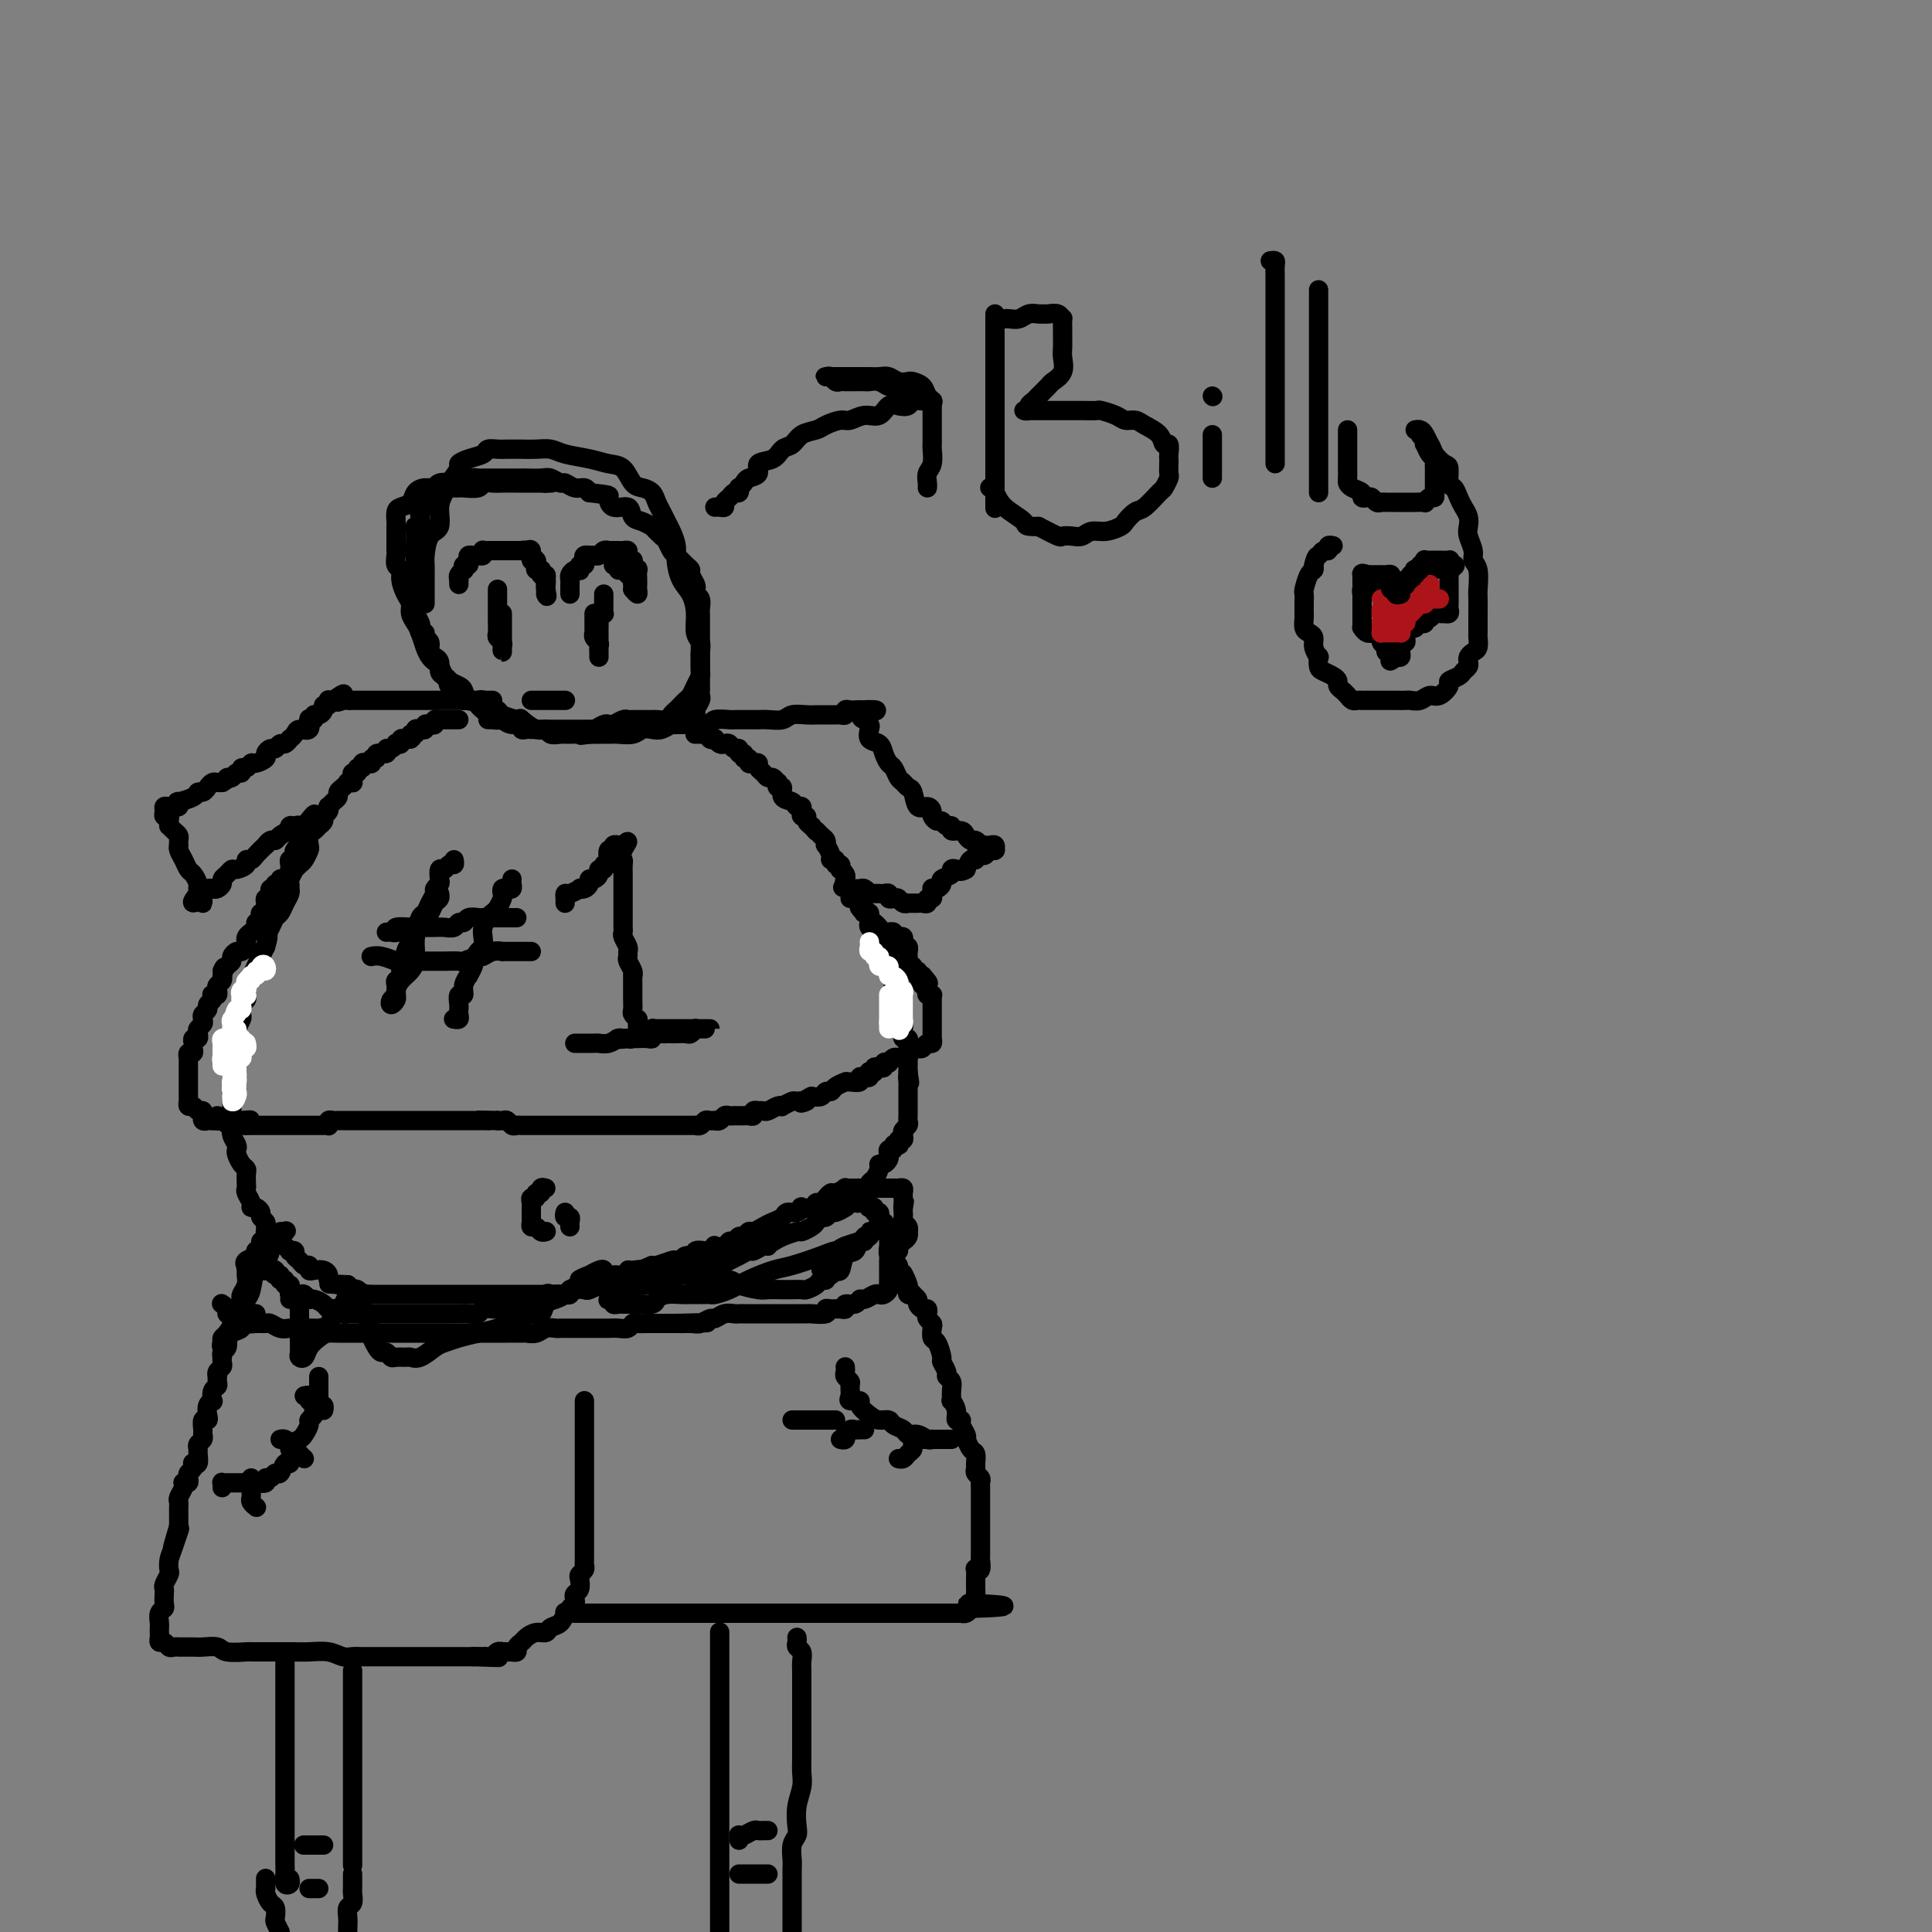 <svg viewBox='0 0 400 400' version='1.1' xmlns='http://www.w3.org/2000/svg' xmlns:xlink='http://www.w3.org/1999/xlink'><rect x="0" y="0" width="400" height="400" fill="#808080" stroke="none"/><g fill='none' stroke='#000000' stroke-width='4' stroke-linecap='round' stroke-linejoin='round'><path d='M88,125c-0.000,-0.296 -0.000,-0.593 0,-1c0.000,-0.407 0.000,-0.925 0,-1c-0.000,-0.075 -0.000,0.291 0,0c0.000,-0.291 0.002,-1.241 0,-2c-0.002,-0.759 -0.007,-1.328 0,-2c0.007,-0.672 0.025,-1.446 0,-2c-0.025,-0.554 -0.094,-0.887 0,-2c0.094,-1.113 0.353,-3.007 1,-4c0.647,-0.993 1.684,-1.086 2,-2c0.316,-0.914 -0.088,-2.651 0,-4c0.088,-1.349 0.669,-2.312 1,-3c0.331,-0.688 0.411,-1.101 1,-2c0.589,-0.899 1.687,-2.283 2,-3c0.313,-0.717 -0.159,-0.766 0,-1c0.159,-0.234 0.948,-0.651 2,-1c1.052,-0.349 2.368,-0.629 3,-1c0.632,-0.371 0.581,-0.831 1,-1c0.419,-0.169 1.309,-0.046 2,0c0.691,0.046 1.183,0.015 2,0c0.817,-0.015 1.957,-0.015 3,0c1.043,0.015 1.987,0.046 3,0c1.013,-0.046 2.095,-0.169 3,0c0.905,0.169 1.632,0.630 3,1c1.368,0.370 3.378,0.649 5,1c1.622,0.351 2.858,0.776 4,1c1.142,0.224 2.190,0.248 3,1c0.810,0.752 1.383,2.232 2,3c0.617,0.768 1.279,0.825 2,1c0.721,0.175 1.502,0.469 2,1c0.498,0.531 0.712,1.300 1,2c0.288,0.700 0.651,1.330 1,2c0.349,0.670 0.684,1.380 1,2c0.316,0.620 0.613,1.151 1,2c0.387,0.849 0.864,2.015 1,3c0.136,0.985 -0.070,1.790 0,3c0.070,1.210 0.415,2.824 1,4c0.585,1.176 1.411,1.915 2,3c0.589,1.085 0.943,2.516 1,4c0.057,1.484 -0.181,3.021 0,4c0.181,0.979 0.780,1.399 1,2c0.220,0.601 0.059,1.383 0,2c-0.059,0.617 -0.016,1.069 0,2c0.016,0.931 0.005,2.343 0,3c-0.005,0.657 -0.006,0.561 0,1c0.006,0.439 0.017,1.413 0,2c-0.017,0.587 -0.063,0.787 0,1c0.063,0.213 0.234,0.439 0,1c-0.234,0.561 -0.874,1.456 -1,2c-0.126,0.544 0.262,0.738 0,1c-0.262,0.262 -1.172,0.592 -2,1c-0.828,0.408 -1.573,0.893 -2,1c-0.427,0.107 -0.536,-0.164 -1,0c-0.464,0.164 -1.283,0.762 -2,1c-0.717,0.238 -1.333,0.116 -2,0c-0.667,-0.116 -1.386,-0.227 -2,0c-0.614,0.227 -1.123,0.793 -2,1c-0.877,0.207 -2.122,0.055 -3,0c-0.878,-0.055 -1.390,-0.015 -2,0c-0.610,0.015 -1.317,0.004 -2,0c-0.683,-0.004 -1.341,-0.002 -2,0'/><path d='M122,152c-3.163,0.463 -1.071,0.120 -1,0c0.071,-0.120 -1.880,-0.016 -3,0c-1.120,0.016 -1.408,-0.056 -2,0c-0.592,0.056 -1.489,0.239 -2,0c-0.511,-0.239 -0.635,-0.900 -1,-1c-0.365,-0.100 -0.970,0.363 -2,0c-1.030,-0.363 -2.484,-1.550 -3,-2c-0.516,-0.450 -0.092,-0.162 0,0c0.092,0.162 -0.147,0.197 -1,0c-0.853,-0.197 -2.322,-0.628 -3,-1c-0.678,-0.372 -0.567,-0.686 -1,-1c-0.433,-0.314 -1.412,-0.627 -2,-1c-0.588,-0.373 -0.787,-0.807 -1,-1c-0.213,-0.193 -0.442,-0.146 -1,0c-0.558,0.146 -1.445,0.391 -2,0c-0.555,-0.391 -0.779,-1.418 -1,-2c-0.221,-0.582 -0.440,-0.719 -1,-1c-0.560,-0.281 -1.459,-0.705 -2,-1c-0.541,-0.295 -0.722,-0.462 -1,-1c-0.278,-0.538 -0.652,-1.446 -1,-2c-0.348,-0.554 -0.670,-0.753 -1,-1c-0.330,-0.247 -0.667,-0.541 -1,-1c-0.333,-0.459 -0.663,-1.082 -1,-2c-0.337,-0.918 -0.681,-2.132 -1,-3c-0.319,-0.868 -0.611,-1.391 -1,-2c-0.389,-0.609 -0.874,-1.305 -1,-2c-0.126,-0.695 0.106,-1.390 0,-2c-0.106,-0.610 -0.550,-1.137 -1,-2c-0.450,-0.863 -0.905,-2.063 -1,-3c-0.095,-0.937 0.171,-1.612 0,-2c-0.171,-0.388 -0.778,-0.488 -1,-1c-0.222,-0.512 -0.060,-1.437 0,-2c0.060,-0.563 0.016,-0.766 0,-1c-0.016,-0.234 -0.005,-0.500 0,-1c0.005,-0.500 0.003,-1.233 0,-2c-0.003,-0.767 -0.008,-1.566 0,-2c0.008,-0.434 0.029,-0.501 0,-1c-0.029,-0.499 -0.107,-1.430 0,-2c0.107,-0.570 0.400,-0.779 1,-1c0.600,-0.221 1.507,-0.455 2,-1c0.493,-0.545 0.574,-1.400 1,-2c0.426,-0.600 1.199,-0.944 2,-1c0.801,-0.056 1.632,0.177 2,0c0.368,-0.177 0.273,-0.766 1,-1c0.727,-0.234 2.275,-0.115 3,0c0.725,0.115 0.626,0.227 1,0c0.374,-0.227 1.222,-0.793 2,-1c0.778,-0.207 1.488,-0.055 2,0c0.512,0.055 0.828,0.015 1,0c0.172,-0.015 0.201,-0.004 1,0c0.799,0.004 2.367,0.001 3,0c0.633,-0.001 0.329,-0.001 1,0c0.671,0.001 2.316,0.004 3,0c0.684,-0.004 0.406,-0.016 1,0c0.594,0.016 2.060,0.061 3,0c0.940,-0.061 1.355,-0.227 2,0c0.645,0.227 1.521,0.848 2,1c0.479,0.152 0.561,-0.165 1,0c0.439,0.165 1.233,0.814 2,1c0.767,0.186 1.505,-0.090 2,0c0.495,0.090 0.748,0.545 1,1'/><path d='M122,102c4.759,0.561 4.156,0.465 4,1c-0.156,0.535 0.134,1.703 1,2c0.866,0.297 2.307,-0.276 3,0c0.693,0.276 0.637,1.402 1,2c0.363,0.598 1.144,0.670 2,1c0.856,0.330 1.788,0.919 2,1c0.212,0.081 -0.295,-0.344 0,0c0.295,0.344 1.392,1.458 2,2c0.608,0.542 0.727,0.513 1,1c0.273,0.487 0.699,1.492 1,2c0.301,0.508 0.477,0.521 1,1c0.523,0.479 1.394,1.424 2,2c0.606,0.576 0.946,0.785 1,1c0.054,0.215 -0.178,0.438 0,1c0.178,0.562 0.766,1.464 1,2c0.234,0.536 0.115,0.706 0,1c-0.115,0.294 -0.227,0.711 0,1c0.227,0.289 0.793,0.450 1,1c0.207,0.550 0.055,1.490 0,2c-0.055,0.510 -0.015,0.591 0,1c0.015,0.409 0.004,1.148 0,2c-0.004,0.852 -0.001,1.819 0,2c0.001,0.181 0.000,-0.424 0,0c-0.000,0.424 0.001,1.877 0,3c-0.001,1.123 -0.003,1.914 0,2c0.003,0.086 0.012,-0.534 0,0c-0.012,0.534 -0.045,2.223 0,3c0.045,0.777 0.167,0.642 0,1c-0.167,0.358 -0.622,1.209 -1,2c-0.378,0.791 -0.679,1.521 -1,2c-0.321,0.479 -0.662,0.706 -1,1c-0.338,0.294 -0.672,0.653 -1,1c-0.328,0.347 -0.650,0.681 -1,1c-0.350,0.319 -0.726,0.621 -1,1c-0.274,0.379 -0.444,0.833 -1,1c-0.556,0.167 -1.497,0.045 -2,0c-0.503,-0.045 -0.568,-0.013 -1,0c-0.432,0.013 -1.233,0.007 -2,0c-0.767,-0.007 -1.501,-0.016 -2,0c-0.499,0.016 -0.763,0.056 -1,0c-0.237,-0.056 -0.448,-0.207 -1,0c-0.552,0.207 -1.444,0.774 -2,1c-0.556,0.226 -0.774,0.113 -1,0c-0.226,-0.113 -0.460,-0.226 -1,0c-0.540,0.226 -1.386,0.793 -2,1c-0.614,0.207 -0.994,0.056 -1,0c-0.006,-0.056 0.363,-0.015 0,0c-0.363,0.015 -1.459,0.004 -2,0c-0.541,-0.004 -0.526,-0.001 -1,0c-0.474,0.001 -1.437,0.000 -2,0c-0.563,-0.000 -0.727,-0.000 -1,0c-0.273,0.000 -0.654,0.000 -1,0c-0.346,-0.000 -0.656,-0.000 -1,0c-0.344,0.000 -0.723,0.001 -1,0c-0.277,-0.001 -0.451,-0.004 -1,0c-0.549,0.004 -1.474,0.016 -2,0c-0.526,-0.016 -0.655,-0.060 -1,0c-0.345,0.060 -0.907,0.222 -1,0c-0.093,-0.222 0.283,-0.829 0,-1c-0.283,-0.171 -1.224,0.094 -2,0c-0.776,-0.094 -1.388,-0.547 -2,-1'/><path d='M104,149c-5.437,-0.012 -2.030,-0.041 -1,0c1.030,0.041 -0.316,0.152 -1,0c-0.684,-0.152 -0.707,-0.566 -1,-1c-0.293,-0.434 -0.855,-0.886 -1,-1c-0.145,-0.114 0.129,0.110 0,0c-0.129,-0.110 -0.659,-0.554 -1,-1c-0.341,-0.446 -0.491,-0.893 -1,-1c-0.509,-0.107 -1.375,0.126 -2,0c-0.625,-0.126 -1.007,-0.611 -1,-1c0.007,-0.389 0.404,-0.681 0,-1c-0.404,-0.319 -1.610,-0.666 -2,-1c-0.390,-0.334 0.035,-0.654 0,-1c-0.035,-0.346 -0.530,-0.719 -1,-1c-0.470,-0.281 -0.915,-0.469 -1,-1c-0.085,-0.531 0.188,-1.403 0,-2c-0.188,-0.597 -0.839,-0.919 -1,-1c-0.161,-0.081 0.168,0.079 0,0c-0.168,-0.079 -0.833,-0.399 -1,-1c-0.167,-0.601 0.165,-1.485 0,-2c-0.165,-0.515 -0.828,-0.662 -1,-1c-0.172,-0.338 0.146,-0.868 0,-1c-0.146,-0.132 -0.757,0.134 -1,0c-0.243,-0.134 -0.118,-0.670 0,-1c0.118,-0.330 0.228,-0.456 0,-1c-0.228,-0.544 -0.793,-1.507 -1,-2c-0.207,-0.493 -0.055,-0.516 0,-1c0.055,-0.484 0.015,-1.429 0,-2c-0.015,-0.571 -0.004,-0.768 0,-1c0.004,-0.232 0.001,-0.500 0,-1c-0.001,-0.500 -0.000,-1.234 0,-2c0.000,-0.766 -0.000,-1.565 0,-2c0.000,-0.435 0.000,-0.505 0,-1c-0.000,-0.495 -0.001,-1.415 0,-2c0.001,-0.585 0.004,-0.834 0,-1c-0.004,-0.166 -0.015,-0.247 0,-1c0.015,-0.753 0.056,-2.176 0,-3c-0.056,-0.824 -0.207,-1.048 0,-1c0.207,0.048 0.774,0.367 1,0c0.226,-0.367 0.112,-1.422 0,-2c-0.112,-0.578 -0.222,-0.679 0,-1c0.222,-0.321 0.777,-0.860 1,-1c0.223,-0.140 0.115,0.120 0,0c-0.115,-0.120 -0.237,-0.620 0,-1c0.237,-0.380 0.833,-0.642 1,-1c0.167,-0.358 -0.096,-0.814 0,-1c0.096,-0.186 0.551,-0.102 1,0c0.449,0.102 0.894,0.224 1,0c0.106,-0.224 -0.126,-0.792 0,-1c0.126,-0.208 0.609,-0.056 1,0c0.391,0.056 0.690,0.016 1,0c0.310,-0.016 0.631,-0.008 1,0c0.369,0.008 0.784,0.016 1,0c0.216,-0.016 0.231,-0.057 1,0c0.769,0.057 2.292,0.211 3,0c0.708,-0.211 0.599,-0.789 1,-1c0.401,-0.211 1.310,-0.057 2,0c0.690,0.057 1.160,0.015 2,0c0.840,-0.015 2.050,-0.004 3,0c0.950,0.004 1.640,0.001 2,0c0.360,-0.001 0.388,-0.000 1,0c0.612,0.000 1.806,0.000 3,0'/><path d='M113,100c3.500,-0.310 0.750,-0.083 0,0c-0.750,0.083 0.500,0.024 1,0c0.500,-0.024 0.250,-0.012 0,0'/><path d='M95,121c0.000,0.000 0.000,-1.000 0,-1'/><path d='M95,120c-0.060,-0.316 -0.208,-0.606 0,-1c0.208,-0.394 0.774,-0.893 1,-1c0.226,-0.107 0.112,0.178 0,0c-0.112,-0.178 -0.223,-0.818 0,-1c0.223,-0.182 0.781,0.095 1,0c0.219,-0.095 0.101,-0.560 0,-1c-0.101,-0.440 -0.185,-0.854 0,-1c0.185,-0.146 0.637,-0.025 1,0c0.363,0.025 0.636,-0.046 1,0c0.364,0.046 0.819,0.208 1,0c0.181,-0.208 0.090,-0.788 0,-1c-0.090,-0.212 -0.178,-0.057 0,0c0.178,0.057 0.621,0.015 1,0c0.379,-0.015 0.692,-0.004 1,0c0.308,0.004 0.611,0.001 1,0c0.389,-0.001 0.865,-0.000 1,0c0.135,0.000 -0.070,-0.000 0,0c0.070,0.000 0.414,0.001 1,0c0.586,-0.001 1.415,-0.002 2,0c0.585,0.002 0.926,0.008 1,0c0.074,-0.008 -0.120,-0.031 0,0c0.120,0.031 0.553,0.116 1,0c0.447,-0.116 0.908,-0.434 1,0c0.092,0.434 -0.185,1.618 0,2c0.185,0.382 0.833,-0.038 1,0c0.167,0.038 -0.148,0.535 0,1c0.148,0.465 0.758,0.899 1,1c0.242,0.101 0.118,-0.131 0,0c-0.118,0.131 -0.228,0.626 0,1c0.228,0.374 0.793,0.626 1,1c0.207,0.374 0.055,0.871 0,1c-0.055,0.129 -0.015,-0.109 0,0c0.015,0.109 0.004,0.565 0,1c-0.004,0.435 -0.001,0.848 0,1c0.001,0.152 0.000,0.043 0,0c-0.000,-0.043 -0.000,-0.022 0,0'/><path d='M113,123c0.463,1.215 0.120,-0.248 0,-1c-0.120,-0.752 -0.017,-0.794 0,-1c0.017,-0.206 -0.052,-0.576 0,-1c0.052,-0.424 0.224,-0.901 0,-1c-0.224,-0.099 -0.844,0.181 -1,0c-0.156,-0.181 0.151,-0.822 0,-1c-0.151,-0.178 -0.761,0.106 -1,0c-0.239,-0.106 -0.106,-0.603 0,-1c0.106,-0.397 0.187,-0.695 0,-1c-0.187,-0.305 -0.642,-0.618 -1,-1c-0.358,-0.382 -0.621,-0.835 -1,-1c-0.379,-0.165 -0.875,-0.044 -1,0c-0.125,0.044 0.120,0.012 0,0c-0.120,-0.012 -0.607,-0.003 -1,0c-0.393,0.003 -0.694,0.001 -1,0c-0.306,-0.001 -0.618,-0.000 -1,0c-0.382,0.000 -0.834,0.000 -1,0c-0.166,-0.000 -0.048,-0.000 0,0c0.048,0.000 0.024,0.000 0,0'/><path d='M103,122c0.000,0.446 0.000,0.893 0,1c-0.000,0.107 -0.000,-0.125 0,0c0.000,0.125 0.000,0.606 0,1c-0.000,0.394 -0.000,0.700 0,1c0.000,0.300 0.000,0.595 0,1c-0.000,0.405 -0.001,0.920 0,1c0.001,0.080 0.004,-0.277 0,0c-0.004,0.277 -0.015,1.187 0,2c0.015,0.813 0.057,1.529 0,2c-0.057,0.471 -0.211,0.698 0,1c0.211,0.302 0.789,0.681 1,1c0.211,0.319 0.057,0.580 0,1c-0.057,0.420 -0.015,0.998 0,1c0.015,0.002 0.004,-0.573 0,-1c-0.004,-0.427 -0.001,-0.706 0,-1c0.001,-0.294 0.000,-0.604 0,-1c-0.000,-0.396 -0.000,-0.879 0,-1c0.000,-0.121 0.000,0.122 0,0c-0.000,-0.122 -0.000,-0.607 0,-1c0.000,-0.393 0.000,-0.693 0,-1c-0.000,-0.307 -0.000,-0.621 0,-1c0.000,-0.379 0.000,-0.823 0,-1c-0.000,-0.177 -0.000,-0.089 0,0'/><path d='M118,123c0.002,-0.334 0.003,-0.667 0,-1c-0.003,-0.333 -0.011,-0.664 0,-1c0.011,-0.336 0.042,-0.677 0,-1c-0.042,-0.323 -0.156,-0.626 0,-1c0.156,-0.374 0.581,-0.817 1,-1c0.419,-0.183 0.830,-0.104 1,0c0.170,0.104 0.097,0.234 0,0c-0.097,-0.234 -0.218,-0.833 0,-1c0.218,-0.167 0.776,0.099 1,0c0.224,-0.099 0.116,-0.563 0,-1c-0.116,-0.437 -0.238,-0.848 0,-1c0.238,-0.152 0.837,-0.044 1,0c0.163,0.044 -0.110,0.026 0,0c0.110,-0.026 0.603,-0.060 1,0c0.397,0.060 0.698,0.212 1,0c0.302,-0.212 0.606,-0.789 1,-1c0.394,-0.211 0.879,-0.056 1,0c0.121,0.056 -0.121,0.014 0,0c0.121,-0.014 0.606,-0.001 1,0c0.394,0.001 0.698,-0.010 1,0c0.302,0.010 0.603,0.040 1,0c0.397,-0.040 0.891,-0.152 1,0c0.109,0.152 -0.168,0.566 0,1c0.168,0.434 0.781,0.887 1,1c0.219,0.113 0.045,-0.115 0,0c-0.045,0.115 0.041,0.573 0,1c-0.041,0.427 -0.207,0.821 0,1c0.207,0.179 0.787,0.142 1,0c0.213,-0.142 0.058,-0.387 0,0c-0.058,0.387 -0.018,1.408 0,2c0.018,0.592 0.015,0.757 0,1c-0.015,0.243 -0.043,0.566 0,1c0.043,0.434 0.155,0.981 0,1c-0.155,0.019 -0.578,-0.491 -1,-1'/><path d='M131,122c0.158,0.998 0.054,-0.507 0,-1c-0.054,-0.493 -0.057,0.027 0,0c0.057,-0.027 0.174,-0.599 0,-1c-0.174,-0.401 -0.639,-0.629 -1,-1c-0.361,-0.371 -0.619,-0.884 -1,-1c-0.381,-0.116 -0.886,0.165 -1,0c-0.114,-0.165 0.162,-0.775 0,-1c-0.162,-0.225 -0.760,-0.064 -1,0c-0.240,0.064 -0.120,0.032 0,0'/><path d='M125,123c0.001,0.332 0.001,0.663 0,1c-0.001,0.337 -0.004,0.678 0,1c0.004,0.322 0.015,0.624 0,1c-0.015,0.376 -0.057,0.825 0,1c0.057,0.175 0.211,0.076 0,0c-0.211,-0.076 -0.789,-0.127 -1,0c-0.211,0.127 -0.057,0.433 0,1c0.057,0.567 0.015,1.395 0,2c-0.015,0.605 -0.004,0.988 0,1c0.004,0.012 0.001,-0.347 0,0c-0.001,0.347 -0.000,1.399 0,2c0.000,0.601 0.000,0.750 0,1c-0.000,0.250 0.000,0.600 0,1c-0.000,0.400 -0.000,0.850 0,1c0.000,0.150 0.001,-0.001 0,0c-0.001,0.001 -0.004,0.155 0,0c0.004,-0.155 0.015,-0.620 0,-1c-0.015,-0.380 -0.057,-0.675 0,-1c0.057,-0.325 0.211,-0.678 0,-1c-0.211,-0.322 -0.789,-0.611 -1,-1c-0.211,-0.389 -0.057,-0.878 0,-1c0.057,-0.122 0.015,0.121 0,0c-0.015,-0.121 -0.004,-0.607 0,-1c0.004,-0.393 0.001,-0.693 0,-1c-0.001,-0.307 -0.000,-0.621 0,-1c0.000,-0.379 0.000,-0.823 0,-1c-0.000,-0.177 -0.000,-0.089 0,0'/><path d='M110,145c0.190,0.000 0.380,0.000 1,0c0.620,0.000 1.672,0.000 2,0c0.328,0.000 -0.066,0.000 0,0c0.066,0.000 0.592,0.000 1,0c0.408,0.000 0.699,0.000 1,0c0.301,0.000 0.614,0.000 1,0c0.386,0.000 0.847,0.000 1,0c0.153,0.000 -0.000,0.000 0,0c0.000,0.000 0.154,0.000 0,0c-0.154,0.000 -0.615,0.000 -1,0c-0.385,0.000 -0.695,0.000 -1,0c-0.305,0.000 -0.604,0.000 -1,0c-0.396,0.000 -0.890,0.000 -1,0c-0.110,-0.000 0.163,0.000 0,0c-0.163,0.000 -0.761,0.000 -1,0c-0.239,0.000 -0.120,0.000 0,0'/><path d='M148,105c0.303,-0.025 0.606,-0.049 1,0c0.394,0.049 0.880,0.172 1,0c0.120,-0.172 -0.125,-0.639 0,-1c0.125,-0.361 0.621,-0.618 1,-1c0.379,-0.382 0.641,-0.890 1,-1c0.359,-0.110 0.816,0.177 1,0c0.184,-0.177 0.096,-0.820 0,-1c-0.096,-0.180 -0.200,0.102 0,0c0.200,-0.102 0.704,-0.590 1,-1c0.296,-0.410 0.383,-0.744 1,-1c0.617,-0.256 1.765,-0.435 2,-1c0.235,-0.565 -0.444,-1.517 0,-2c0.444,-0.483 2.010,-0.497 3,-1c0.990,-0.503 1.405,-1.497 2,-2c0.595,-0.503 1.371,-0.517 2,-1c0.629,-0.483 1.112,-1.435 2,-2c0.888,-0.565 2.180,-0.744 3,-1c0.820,-0.256 1.168,-0.588 2,-1c0.832,-0.412 2.148,-0.902 3,-1c0.852,-0.098 1.239,0.198 2,0c0.761,-0.198 1.896,-0.889 3,-1c1.104,-0.111 2.179,0.359 3,0c0.821,-0.359 1.390,-1.546 2,-2c0.610,-0.454 1.263,-0.174 2,0c0.737,0.174 1.560,0.243 2,0c0.440,-0.243 0.497,-0.796 1,-1c0.503,-0.204 1.452,-0.058 2,0c0.548,0.058 0.695,0.030 1,0c0.305,-0.030 0.769,-0.060 1,0c0.231,0.060 0.230,0.209 0,0c-0.230,-0.209 -0.691,-0.778 -1,-1c-0.309,-0.222 -0.468,-0.098 -1,0c-0.532,0.098 -1.438,0.171 -2,0c-0.562,-0.171 -0.781,-0.585 -1,-1'/><path d='M188,81c-0.866,-0.244 -1.531,0.145 -2,0c-0.469,-0.145 -0.741,-0.823 -1,-1c-0.259,-0.177 -0.506,0.149 -1,0c-0.494,-0.149 -1.235,-0.772 -2,-1c-0.765,-0.228 -1.553,-0.061 -2,0c-0.447,0.061 -0.554,0.017 -1,0c-0.446,-0.017 -1.233,-0.008 -2,0c-0.767,0.008 -1.516,0.016 -2,0c-0.484,-0.016 -0.705,-0.057 -1,0c-0.295,0.057 -0.664,0.211 -1,0c-0.336,-0.211 -0.638,-0.789 -1,-1c-0.362,-0.211 -0.785,-0.057 -1,0c-0.215,0.057 -0.224,0.015 0,0c0.224,-0.015 0.680,-0.004 1,0c0.320,0.004 0.505,0.001 1,0c0.495,-0.001 1.301,-0.000 2,0c0.699,0.000 1.289,-0.001 2,0c0.711,0.001 1.541,0.004 2,0c0.459,-0.004 0.547,-0.015 1,0c0.453,0.015 1.272,0.056 2,0c0.728,-0.056 1.365,-0.209 2,0c0.635,0.209 1.269,0.780 2,1c0.731,0.220 1.559,0.087 2,0c0.441,-0.087 0.497,-0.129 1,0c0.503,0.129 1.455,0.430 2,1c0.545,0.570 0.682,1.410 1,2c0.318,0.590 0.817,0.932 1,1c0.183,0.068 0.049,-0.136 0,0c-0.049,0.136 -0.013,0.613 0,1c0.013,0.387 0.003,0.684 0,1c-0.003,0.316 -0.001,0.652 0,1c0.001,0.348 -0.000,0.707 0,1c0.000,0.293 0.001,0.519 0,1c-0.001,0.481 -0.004,1.217 0,2c0.004,0.783 0.015,1.614 0,2c-0.015,0.386 -0.057,0.328 0,1c0.057,0.672 0.211,2.075 0,3c-0.211,0.925 -0.789,1.372 -1,2c-0.211,0.628 -0.057,1.438 0,2c0.057,0.562 0.016,0.875 0,1c-0.016,0.125 -0.008,0.063 0,0'/><path d='M206,65c0.000,0.474 0.000,0.947 0,1c0.000,0.053 0.000,-0.316 0,0c-0.000,0.316 0.000,1.316 0,2c0.000,0.684 0.000,1.052 0,2c0.000,0.948 0.000,2.476 0,4c0.000,1.524 0.000,3.044 0,5c0.000,1.956 0.000,4.347 0,6c0.000,1.653 0.000,2.569 0,4c0.000,1.431 0.000,3.378 0,5c0.000,1.622 -0.000,2.920 0,4c0.000,1.080 0.000,1.942 0,3c0.000,1.058 0.000,2.311 0,3c0.000,0.689 0.000,0.814 0,1c0.000,0.186 0.000,0.435 0,0c0.000,-0.435 0.000,-1.553 0,-2c0.000,-0.447 0.000,-0.224 0,0'/><path d='M208,66c0.242,-0.030 0.485,-0.061 1,0c0.515,0.061 1.303,0.213 2,0c0.697,-0.213 1.304,-0.790 2,-1c0.696,-0.210 1.483,-0.052 2,0c0.517,0.052 0.766,-0.002 1,0c0.234,0.002 0.455,0.060 1,0c0.545,-0.060 1.414,-0.237 2,0c0.586,0.237 0.889,0.889 1,1c0.111,0.111 0.030,-0.318 0,0c-0.030,0.318 -0.009,1.383 0,2c0.009,0.617 0.004,0.788 0,1c-0.004,0.212 -0.008,0.467 0,1c0.008,0.533 0.028,1.346 0,2c-0.028,0.654 -0.105,1.149 0,2c0.105,0.851 0.393,2.059 0,3c-0.393,0.941 -1.469,1.614 -2,2c-0.531,0.386 -0.519,0.485 -1,1c-0.481,0.515 -1.454,1.444 -2,2c-0.546,0.556 -0.665,0.737 -1,1c-0.335,0.263 -0.885,0.606 -1,1c-0.115,0.394 0.205,0.838 0,1c-0.205,0.162 -0.935,0.044 -1,0c-0.065,-0.044 0.536,-0.012 1,0c0.464,0.012 0.791,0.003 1,0c0.209,-0.003 0.299,-0.001 1,0c0.701,0.001 2.013,0.000 3,0c0.987,-0.000 1.649,-0.001 2,0c0.351,0.001 0.391,0.003 1,0c0.609,-0.003 1.787,-0.011 3,0c1.213,0.011 2.461,0.041 3,0c0.539,-0.041 0.370,-0.152 1,0c0.630,0.152 2.060,0.568 3,1c0.940,0.432 1.389,0.880 2,1c0.611,0.120 1.383,-0.089 2,0c0.617,0.089 1.079,0.475 2,1c0.921,0.525 2.299,1.187 3,2c0.701,0.813 0.724,1.775 1,2c0.276,0.225 0.806,-0.286 1,0c0.194,0.286 0.053,1.371 0,2c-0.053,0.629 -0.018,0.803 0,1c0.018,0.197 0.018,0.418 0,1c-0.018,0.582 -0.053,1.526 0,2c0.053,0.474 0.194,0.479 0,1c-0.194,0.521 -0.725,1.558 -1,2c-0.275,0.442 -0.296,0.289 -1,1c-0.704,0.711 -2.092,2.286 -3,3c-0.908,0.714 -1.335,0.569 -2,1c-0.665,0.431 -1.568,1.440 -2,2c-0.432,0.560 -0.395,0.672 -1,1c-0.605,0.328 -1.854,0.872 -3,1c-1.146,0.128 -2.189,-0.160 -3,0c-0.811,0.160 -1.391,0.769 -2,1c-0.609,0.231 -1.246,0.082 -2,0c-0.754,-0.082 -1.626,-0.099 -2,0c-0.374,0.099 -0.250,0.314 -1,0c-0.750,-0.314 -2.375,-1.157 -4,-2'/><path d='M215,109c-3.250,0.066 -2.373,-0.270 -3,-1c-0.627,-0.730 -2.756,-1.856 -4,-3c-1.244,-1.144 -1.601,-2.307 -2,-3c-0.399,-0.693 -0.838,-0.917 -1,-1c-0.162,-0.083 -0.046,-0.024 0,0c0.046,0.024 0.023,0.012 0,0'/><path d='M251,90c0.000,0.305 0.000,0.610 0,1c0.000,0.390 0.000,0.865 0,1c-0.000,0.135 0.000,-0.070 0,0c0.000,0.070 0.000,0.414 0,1c0.000,0.586 0.000,1.414 0,2c0.000,0.586 0.000,0.931 0,1c-0.000,0.069 0.000,-0.139 0,0c0.000,0.139 0.000,0.625 0,1c0.000,0.375 -0.000,0.639 0,1c0.000,0.361 0.000,0.817 0,1c0.000,0.183 0.000,0.091 0,0'/><path d='M251,82c0.000,0.000 0.100,0.100 0.1,0.1'/><path d='M263,54c0.423,-0.064 0.845,-0.127 1,0c0.155,0.127 0.041,0.446 0,1c-0.041,0.554 -0.011,1.345 0,2c0.011,0.655 0.003,1.176 0,2c-0.003,0.824 -0.001,1.951 0,3c0.001,1.049 0.000,2.021 0,3c-0.000,0.979 -0.000,1.966 0,3c0.000,1.034 0.000,2.115 0,3c-0.000,0.885 -0.000,1.573 0,3c0.000,1.427 0.000,3.594 0,5c-0.000,1.406 -0.000,2.053 0,3c0.000,0.947 0.000,2.194 0,3c-0.000,0.806 -0.000,1.171 0,2c0.000,0.829 0.000,2.121 0,3c-0.000,0.879 -0.000,1.346 0,2c0.000,0.654 0.000,1.495 0,2c-0.000,0.505 -0.000,0.674 0,1c0.000,0.326 0.000,0.807 0,1c-0.000,0.193 -0.000,0.096 0,0'/><path d='M273,60c0.000,0.246 0.000,0.492 0,1c0.000,0.508 0.000,1.277 0,2c0.000,0.723 0.000,1.400 0,2c0.000,0.600 0.000,1.123 0,2c0.000,0.877 0.000,2.106 0,3c0.000,0.894 0.000,1.452 0,2c0.000,0.548 0.000,1.087 0,2c0.000,0.913 -0.000,2.202 0,3c0.000,0.798 0.000,1.106 0,2c-0.000,0.894 0.000,2.375 0,3c0.000,0.625 0.000,0.395 0,1c0.000,0.605 0.000,2.046 0,3c-0.000,0.954 0.000,1.422 0,2c0.000,0.578 0.000,1.268 0,2c0.000,0.732 0.000,1.507 0,2c0.000,0.493 0.000,0.705 0,1c0.000,0.295 0.000,0.674 0,1c0.000,0.326 0.000,0.598 0,1c0.000,0.402 0.000,0.933 0,1c0.000,0.067 0.000,-0.332 0,0c0.000,0.332 0.000,1.394 0,2c0.000,0.606 0.000,0.754 0,1c0.000,0.246 0.000,0.588 0,1c0.000,0.412 0.000,0.894 0,1c0.000,0.106 0.000,-0.164 0,0c0.000,0.164 0.000,0.761 0,1c0.000,0.239 0.000,0.119 0,0'/><path d='M279,89c0.000,0.338 0.000,0.676 0,1c-0.000,0.324 -0.000,0.635 0,1c0.000,0.365 0.000,0.784 0,1c-0.000,0.216 -0.000,0.229 0,1c0.000,0.771 0.002,2.301 0,3c-0.002,0.699 -0.007,0.568 0,1c0.007,0.432 0.025,1.426 0,2c-0.025,0.574 -0.095,0.729 0,1c0.095,0.271 0.354,0.660 1,1c0.646,0.340 1.679,0.631 2,1c0.321,0.369 -0.068,0.817 0,1c0.068,0.183 0.595,0.102 1,0c0.405,-0.102 0.690,-0.223 1,0c0.310,0.223 0.647,0.792 1,1c0.353,0.208 0.724,0.056 1,0c0.276,-0.056 0.458,-0.015 1,0c0.542,0.015 1.445,0.004 2,0c0.555,-0.004 0.761,0.000 1,0c0.239,-0.000 0.512,-0.004 1,0c0.488,0.004 1.192,0.016 2,0c0.808,-0.016 1.719,-0.060 2,0c0.281,0.060 -0.068,0.222 0,0c0.068,-0.222 0.554,-0.829 1,-1c0.446,-0.171 0.852,0.095 1,0c0.148,-0.095 0.040,-0.549 0,-1c-0.040,-0.451 -0.011,-0.898 0,-1c0.011,-0.102 0.003,0.142 0,0c-0.003,-0.142 0.000,-0.668 0,-1c-0.000,-0.332 -0.003,-0.469 0,-1c0.003,-0.531 0.011,-1.457 0,-2c-0.011,-0.543 -0.042,-0.705 0,-1c0.042,-0.295 0.156,-0.723 0,-1c-0.156,-0.277 -0.582,-0.403 -1,-1c-0.418,-0.597 -0.829,-1.666 -1,-2c-0.171,-0.334 -0.103,0.068 0,0c0.103,-0.068 0.241,-0.607 0,-1c-0.241,-0.393 -0.860,-0.639 -1,-1c-0.140,-0.361 0.200,-0.837 0,-1c-0.200,-0.163 -0.940,-0.013 -1,0c-0.060,0.013 0.561,-0.112 1,0c0.439,0.112 0.697,0.461 1,1c0.303,0.539 0.652,1.270 1,2'/><path d='M296,92c0.586,0.800 0.552,1.299 1,2c0.448,0.701 1.377,1.605 2,2c0.623,0.395 0.940,0.280 1,1c0.060,0.720 -0.138,2.276 0,3c0.138,0.724 0.612,0.617 1,1c0.388,0.383 0.691,1.256 1,2c0.309,0.744 0.623,1.358 1,2c0.377,0.642 0.818,1.313 1,2c0.182,0.687 0.105,1.389 0,2c-0.105,0.611 -0.238,1.130 0,2c0.238,0.870 0.848,2.090 1,3c0.152,0.910 -0.156,1.509 0,2c0.156,0.491 0.774,0.875 1,2c0.226,1.125 0.061,2.992 0,4c-0.061,1.008 -0.016,1.158 0,2c0.016,0.842 0.005,2.376 0,3c-0.005,0.624 -0.004,0.338 0,1c0.004,0.662 0.011,2.271 0,3c-0.011,0.729 -0.042,0.576 0,1c0.042,0.424 0.156,1.423 0,2c-0.156,0.577 -0.581,0.732 -1,1c-0.419,0.268 -0.832,0.649 -1,1c-0.168,0.351 -0.091,0.672 0,1c0.091,0.328 0.198,0.664 0,1c-0.198,0.336 -0.700,0.672 -1,1c-0.300,0.328 -0.398,0.647 -1,1c-0.602,0.353 -1.708,0.739 -2,1c-0.292,0.261 0.230,0.396 0,1c-0.230,0.604 -1.213,1.679 -2,2c-0.787,0.321 -1.378,-0.110 -2,0c-0.622,0.110 -1.275,0.762 -2,1c-0.725,0.238 -1.522,0.064 -2,0c-0.478,-0.064 -0.636,-0.017 -1,0c-0.364,0.017 -0.934,0.005 -2,0c-1.066,-0.005 -2.628,-0.001 -3,0c-0.372,0.001 0.447,0.001 0,0c-0.447,-0.001 -2.161,-0.003 -3,0c-0.839,0.003 -0.802,0.012 -1,0c-0.198,-0.012 -0.631,-0.045 -1,0c-0.369,0.045 -0.673,0.167 -1,0c-0.327,-0.167 -0.678,-0.622 -1,-1c-0.322,-0.378 -0.615,-0.679 -1,-1c-0.385,-0.321 -0.863,-0.662 -1,-1c-0.137,-0.338 0.068,-0.673 0,-1c-0.068,-0.327 -0.410,-0.646 -1,-1c-0.590,-0.354 -1.430,-0.742 -2,-1c-0.570,-0.258 -0.870,-0.388 -1,-1c-0.130,-0.612 -0.090,-1.708 0,-2c0.090,-0.292 0.231,0.221 0,0c-0.231,-0.221 -0.832,-1.176 -1,-2c-0.168,-0.824 0.099,-1.515 0,-2c-0.099,-0.485 -0.562,-0.762 -1,-1c-0.438,-0.238 -0.849,-0.435 -1,-1c-0.151,-0.565 -0.041,-1.497 0,-2c0.041,-0.503 0.014,-0.576 0,-1c-0.014,-0.424 -0.014,-1.199 0,-2c0.014,-0.801 0.042,-1.629 0,-2c-0.042,-0.371 -0.156,-0.285 0,-1c0.156,-0.715 0.580,-2.231 1,-3c0.420,-0.769 0.834,-0.791 1,-1c0.166,-0.209 0.083,-0.604 0,-1'/><path d='M272,117c0.493,-2.090 0.724,-1.814 1,-2c0.276,-0.186 0.596,-0.834 1,-1c0.404,-0.166 0.892,0.151 1,0c0.108,-0.151 -0.163,-0.772 0,-1c0.163,-0.228 0.761,-0.065 1,0c0.239,0.065 0.120,0.033 0,0'/><path d='M282,129c0.000,-0.455 0.000,-0.909 0,-1c-0.000,-0.091 -0.000,0.183 0,0c0.000,-0.183 0.000,-0.822 0,-1c-0.000,-0.178 -0.000,0.106 0,0c0.000,-0.106 0.000,-0.602 0,-1c-0.000,-0.398 -0.001,-0.699 0,-1c0.001,-0.301 0.004,-0.601 0,-1c-0.004,-0.399 -0.016,-0.895 0,-1c0.016,-0.105 0.060,0.182 0,0c-0.060,-0.182 -0.224,-0.833 0,-1c0.224,-0.167 0.835,0.152 1,0c0.165,-0.152 -0.115,-0.773 0,-1c0.115,-0.227 0.626,-0.061 1,0c0.374,0.061 0.611,0.016 1,0c0.389,-0.016 0.930,-0.004 1,0c0.070,0.004 -0.331,0.001 0,0c0.331,-0.001 1.395,-0.001 2,0c0.605,0.001 0.751,0.003 1,0c0.249,-0.003 0.602,-0.011 1,0c0.398,0.011 0.843,0.042 1,0c0.157,-0.042 0.027,-0.157 0,0c-0.027,0.157 0.049,0.586 0,1c-0.049,0.414 -0.224,0.815 0,1c0.224,0.185 0.847,0.156 1,0c0.153,-0.156 -0.165,-0.438 0,-1c0.165,-0.562 0.814,-1.404 1,-2c0.186,-0.596 -0.091,-0.944 0,-1c0.091,-0.056 0.549,0.182 1,0c0.451,-0.182 0.894,-0.785 1,-1c0.106,-0.215 -0.126,-0.044 0,0c0.126,0.044 0.611,-0.041 1,0c0.389,0.041 0.682,0.207 1,0c0.318,-0.207 0.663,-0.786 1,-1c0.337,-0.214 0.668,-0.061 1,0c0.332,0.061 0.666,0.031 1,0'/><path d='M300,117c2.475,-0.379 0.663,0.672 0,1c-0.663,0.328 -0.178,-0.067 0,0c0.178,0.067 0.048,0.596 0,1c-0.048,0.404 -0.013,0.682 0,1c0.013,0.318 0.003,0.677 0,1c-0.003,0.323 -0.001,0.611 0,1c0.001,0.389 -0.000,0.877 0,1c0.000,0.123 0.001,-0.121 0,0c-0.001,0.121 -0.004,0.607 0,1c0.004,0.393 0.016,0.694 0,1c-0.016,0.306 -0.060,0.618 0,1c0.060,0.382 0.223,0.833 0,1c-0.223,0.167 -0.833,0.048 -1,0c-0.167,-0.048 0.109,-0.027 0,0c-0.109,0.027 -0.604,0.059 -1,0c-0.396,-0.059 -0.694,-0.208 -1,0c-0.306,0.208 -0.621,0.774 -1,1c-0.379,0.226 -0.824,0.112 -1,0c-0.176,-0.112 -0.085,-0.222 0,0c0.085,0.222 0.164,0.776 0,1c-0.164,0.224 -0.569,0.116 -1,0c-0.431,-0.116 -0.886,-0.242 -1,0c-0.114,0.242 0.113,0.852 0,1c-0.113,0.148 -0.565,-0.167 -1,0c-0.435,0.167 -0.852,0.814 -1,1c-0.148,0.186 -0.025,-0.091 0,0c0.025,0.091 -0.046,0.549 0,1c0.046,0.451 0.209,0.895 0,1c-0.209,0.105 -0.791,-0.129 -1,0c-0.209,0.129 -0.046,0.622 0,1c0.046,0.378 -0.026,0.640 0,1c0.026,0.360 0.150,0.817 0,1c-0.150,0.183 -0.575,0.091 -1,0'/><path d='M289,136c-1.863,1.595 -1.019,0.582 -1,0c0.019,-0.582 -0.787,-0.734 -1,-1c-0.213,-0.266 0.168,-0.646 0,-1c-0.168,-0.354 -0.885,-0.682 -1,-1c-0.115,-0.318 0.372,-0.625 0,-1c-0.372,-0.375 -1.602,-0.819 -2,-1c-0.398,-0.181 0.037,-0.101 0,0c-0.037,0.101 -0.546,0.223 -1,0c-0.454,-0.223 -0.853,-0.791 -1,-1c-0.147,-0.209 -0.042,-0.060 0,0c0.042,0.060 0.021,0.030 0,0'/></g>
<g fill='none' stroke='#AD1419' stroke-width='4' stroke-linecap='round' stroke-linejoin='round'><path d='M295,124c0.039,-0.423 0.078,-0.845 0,-1c-0.078,-0.155 -0.275,-0.042 0,0c0.275,0.042 1.020,0.011 1,0c-0.020,-0.011 -0.804,-0.004 -1,0c-0.196,0.004 0.196,0.005 0,0c-0.196,-0.005 -0.981,-0.017 -1,0c-0.019,0.017 0.728,0.061 1,0c0.272,-0.061 0.070,-0.227 0,0c-0.070,0.227 -0.008,0.848 0,1c0.008,0.152 -0.039,-0.167 0,0c0.039,0.167 0.165,0.818 0,1c-0.165,0.182 -0.621,-0.105 -1,0c-0.379,0.105 -0.680,0.601 -1,1c-0.320,0.399 -0.660,0.699 -1,1'/><path d='M292,127c-0.690,0.482 -0.916,0.186 -1,0c-0.084,-0.186 -0.026,-0.261 0,0c0.026,0.261 0.021,0.857 0,1c-0.021,0.143 -0.058,-0.168 0,0c0.058,0.168 0.213,0.816 0,1c-0.213,0.184 -0.792,-0.094 -1,0c-0.208,0.094 -0.045,0.561 0,1c0.045,0.439 -0.029,0.850 0,1c0.029,0.150 0.162,0.040 0,0c-0.162,-0.040 -0.618,-0.010 -1,0c-0.382,0.010 -0.691,-0.000 -1,0c-0.309,0.000 -0.619,0.011 -1,0c-0.381,-0.011 -0.834,-0.044 -1,0c-0.166,0.044 -0.045,0.166 0,0c0.045,-0.166 0.013,-0.619 0,-1c-0.013,-0.381 -0.006,-0.691 0,-1'/><path d='M286,129c-0.193,-0.265 0.323,0.073 1,0c0.677,-0.073 1.513,-0.555 2,-1c0.487,-0.445 0.625,-0.851 1,-1c0.375,-0.149 0.987,-0.040 1,0c0.013,0.040 -0.575,0.010 -1,0c-0.425,-0.010 -0.688,-0.002 -1,0c-0.312,0.002 -0.673,-0.003 -1,0c-0.327,0.003 -0.621,0.015 -1,0c-0.379,-0.015 -0.845,-0.057 -1,0c-0.155,0.057 0.001,0.212 0,0c-0.001,-0.212 -0.159,-0.793 0,-1c0.159,-0.207 0.635,-0.040 1,0c0.365,0.040 0.619,-0.046 1,0c0.381,0.046 0.891,0.222 1,0c0.109,-0.222 -0.182,-0.844 0,-1c0.182,-0.156 0.836,0.154 1,0c0.164,-0.154 -0.162,-0.773 0,-1c0.162,-0.227 0.813,-0.061 1,0c0.187,0.061 -0.089,0.017 0,0c0.089,-0.017 0.545,-0.009 1,0'/><path d='M292,124c1.110,-0.774 0.885,-0.207 1,0c0.115,0.207 0.569,0.056 1,0c0.431,-0.056 0.837,-0.016 1,0c0.163,0.016 0.081,0.008 0,0'/><path d='M286,124c0.334,0.000 0.668,0.000 1,0c0.332,0.000 0.663,0.000 1,0c0.337,-0.000 0.682,0.000 1,0c0.318,0.000 0.610,0.000 1,0c0.390,0.000 0.878,0.000 1,0c0.122,-0.000 -0.121,0.000 0,0c0.121,0.000 0.606,0.000 1,0c0.394,0.000 0.697,0.000 1,0c0.303,-0.000 0.606,0.000 1,0c0.394,0.000 0.880,-0.000 1,0c0.120,0.000 -0.125,0.000 0,0c0.125,0.000 0.621,0.000 1,0c0.379,-0.000 0.640,0.000 1,0c0.360,-0.000 0.817,-0.000 1,0c0.183,0.000 0.091,0.000 0,0'/><path d='M296,121c0.000,0.000 0.100,0.100 0.1,0.1'/></g>
<g fill='none' stroke='#000000' stroke-width='4' stroke-linecap='round' stroke-linejoin='round'><path d='M291,121c0.032,0.122 0.065,0.244 0,0c-0.065,-0.244 -0.227,-0.854 0,-1c0.227,-0.146 0.844,0.171 1,0c0.156,-0.171 -0.150,-0.829 0,-1c0.150,-0.171 0.757,0.146 1,0c0.243,-0.146 0.121,-0.756 0,-1c-0.121,-0.244 -0.243,-0.122 0,0c0.243,0.122 0.849,0.243 1,0c0.151,-0.243 -0.153,-0.850 0,-1c0.153,-0.150 0.762,0.156 1,0c0.238,-0.156 0.104,-0.774 0,-1c-0.104,-0.226 -0.178,-0.060 0,0c0.178,0.060 0.608,0.015 1,0c0.392,-0.015 0.746,-0.001 1,0c0.254,0.001 0.408,-0.010 1,0c0.592,0.010 1.621,0.041 2,0c0.379,-0.041 0.108,-0.155 0,0c-0.108,0.155 -0.054,0.577 0,1'/><path d='M300,117c1.392,-0.376 0.373,0.684 0,1c-0.373,0.316 -0.100,-0.111 0,0c0.100,0.111 0.027,0.761 0,1c-0.027,0.239 -0.008,0.068 0,0c0.008,-0.068 0.004,-0.034 0,0'/><path d='M290,123c-0.453,0.120 -0.906,0.240 -1,0c-0.094,-0.240 0.172,-0.838 0,-1c-0.172,-0.162 -0.781,0.114 -1,0c-0.219,-0.114 -0.049,-0.619 0,-1c0.049,-0.381 -0.025,-0.638 0,-1c0.025,-0.362 0.147,-0.829 0,-1c-0.147,-0.171 -0.564,-0.046 -1,0c-0.436,0.046 -0.890,0.012 -1,0c-0.110,-0.012 0.125,-0.003 0,0c-0.125,0.003 -0.611,0.001 -1,0c-0.389,-0.001 -0.683,-0.000 -1,0c-0.317,0.000 -0.659,0.000 -1,0'/><path d='M283,119c-1.309,-0.607 -1.083,-0.124 -1,0c0.083,0.124 0.022,-0.111 0,0c-0.022,0.111 -0.006,0.568 0,1c0.006,0.432 0.002,0.838 0,1c-0.002,0.162 -0.001,0.081 0,0'/><path d='M144,152c-0.092,0.002 -0.183,0.004 0,0c0.183,-0.004 0.642,-0.015 1,0c0.358,0.015 0.617,0.056 1,0c0.383,-0.056 0.890,-0.207 1,0c0.110,0.207 -0.178,0.774 0,1c0.178,0.226 0.821,0.112 1,0c0.179,-0.112 -0.107,-0.222 0,0c0.107,0.222 0.607,0.776 1,1c0.393,0.224 0.679,0.117 1,0c0.321,-0.117 0.679,-0.243 1,0c0.321,0.243 0.607,0.854 1,1c0.393,0.146 0.894,-0.172 1,0c0.106,0.172 -0.183,0.834 0,1c0.183,0.166 0.836,-0.166 1,0c0.164,0.166 -0.162,0.828 0,1c0.162,0.172 0.813,-0.147 1,0c0.187,0.147 -0.091,0.760 0,1c0.091,0.240 0.549,0.107 1,0c0.451,-0.107 0.894,-0.187 1,0c0.106,0.187 -0.126,0.643 0,1c0.126,0.357 0.608,0.616 1,1c0.392,0.384 0.692,0.892 1,1c0.308,0.108 0.623,-0.183 1,0c0.377,0.183 0.817,0.840 1,1c0.183,0.160 0.108,-0.179 0,0c-0.108,0.179 -0.251,0.875 0,1c0.251,0.125 0.894,-0.321 1,0c0.106,0.321 -0.326,1.411 0,2c0.326,0.589 1.408,0.679 2,1c0.592,0.321 0.693,0.875 1,1c0.307,0.125 0.818,-0.177 1,0c0.182,0.177 0.034,0.835 0,1c-0.034,0.165 0.047,-0.162 0,0c-0.047,0.162 -0.223,0.814 0,1c0.223,0.186 0.843,-0.095 1,0c0.157,0.095 -0.150,0.564 0,1c0.150,0.436 0.757,0.839 1,1c0.243,0.161 0.121,0.081 0,0'/><path d='M168,171c1.883,2.188 1.092,1.159 1,1c-0.092,-0.159 0.515,0.552 1,1c0.485,0.448 0.847,0.632 1,1c0.153,0.368 0.098,0.921 0,1c-0.098,0.079 -0.237,-0.314 0,0c0.237,0.314 0.852,1.337 1,2c0.148,0.663 -0.170,0.966 0,1c0.170,0.034 0.829,-0.202 1,0c0.171,0.202 -0.147,0.842 0,1c0.147,0.158 0.758,-0.165 1,0c0.242,0.165 0.116,0.817 0,1c-0.116,0.183 -0.223,-0.105 0,0c0.223,0.105 0.777,0.602 1,1c0.223,0.398 0.116,0.698 0,1c-0.116,0.302 -0.242,0.607 0,1c0.242,0.393 0.853,0.875 1,1c0.147,0.125 -0.171,-0.107 0,0c0.171,0.107 0.829,0.553 1,1c0.171,0.447 -0.146,0.894 0,1c0.146,0.106 0.756,-0.130 1,0c0.244,0.130 0.122,0.626 0,1c-0.122,0.374 -0.243,0.625 0,1c0.243,0.375 0.849,0.874 1,1c0.151,0.126 -0.152,-0.121 0,0c0.152,0.121 0.757,0.610 1,1c0.243,0.390 0.122,0.682 0,1c-0.122,0.318 -0.244,0.663 0,1c0.244,0.337 0.853,0.668 1,1c0.147,0.332 -0.167,0.667 0,1c0.167,0.333 0.815,0.666 1,1c0.185,0.334 -0.094,0.670 0,1c0.094,0.330 0.561,0.653 1,1c0.439,0.347 0.849,0.719 1,1c0.151,0.281 0.044,0.471 0,1c-0.044,0.529 -0.026,1.399 0,2c0.026,0.601 0.058,0.935 0,1c-0.058,0.065 -0.208,-0.137 0,0c0.208,0.137 0.774,0.614 1,1c0.226,0.386 0.113,0.681 0,1c-0.113,0.319 -0.227,0.662 0,1c0.227,0.338 0.793,0.673 1,1c0.207,0.327 0.054,0.647 0,1c-0.054,0.353 -0.011,0.739 0,1c0.011,0.261 -0.011,0.399 0,1c0.011,0.601 0.056,1.666 0,2c-0.056,0.334 -0.212,-0.064 0,0c0.212,0.064 0.793,0.591 1,1c0.207,0.409 0.041,0.701 0,1c-0.041,0.299 0.041,0.605 0,1c-0.041,0.395 -0.207,0.879 0,1c0.207,0.121 0.788,-0.121 1,0c0.212,0.121 0.057,0.605 0,1c-0.057,0.395 -0.015,0.701 0,1c0.015,0.299 0.004,0.591 0,1c-0.004,0.409 -0.001,0.934 0,1c0.001,0.066 0.000,-0.328 0,0c-0.000,0.328 -0.000,1.380 0,2c0.000,0.620 0.000,0.810 0,1'/><path d='M188,222c0.619,3.875 0.166,1.563 0,1c-0.166,-0.563 -0.044,0.622 0,1c0.044,0.378 0.012,-0.052 0,0c-0.012,0.052 -0.003,0.588 0,1c0.003,0.412 0.001,0.702 0,1c-0.001,0.298 -0.000,0.605 0,1c0.000,0.395 0.000,0.879 0,1c-0.000,0.121 -0.000,-0.122 0,0c0.000,0.122 0.001,0.610 0,1c-0.001,0.390 -0.004,0.682 0,1c0.004,0.318 0.015,0.662 0,1c-0.015,0.338 -0.056,0.669 0,1c0.056,0.331 0.207,0.662 0,1c-0.207,0.338 -0.774,0.683 -1,1c-0.226,0.317 -0.112,0.607 0,1c0.112,0.393 0.222,0.889 0,1c-0.222,0.111 -0.776,-0.162 -1,0c-0.224,0.162 -0.116,0.761 0,1c0.116,0.239 0.241,0.120 0,0c-0.241,-0.120 -0.849,-0.240 -1,0c-0.151,0.240 0.153,0.839 0,1c-0.153,0.161 -0.763,-0.115 -1,0c-0.237,0.115 -0.101,0.621 0,1c0.101,0.379 0.168,0.630 0,1c-0.168,0.370 -0.571,0.858 -1,1c-0.429,0.142 -0.884,-0.063 -1,0c-0.116,0.063 0.109,0.394 0,1c-0.109,0.606 -0.550,1.486 -1,2c-0.450,0.514 -0.909,0.662 -1,1c-0.091,0.338 0.187,0.865 0,1c-0.187,0.135 -0.838,-0.121 -1,0c-0.162,0.121 0.164,0.620 0,1c-0.164,0.380 -0.818,0.641 -1,1c-0.182,0.359 0.108,0.814 0,1c-0.108,0.186 -0.616,0.101 -1,0c-0.384,-0.101 -0.646,-0.219 -1,0c-0.354,0.219 -0.802,0.776 -1,1c-0.198,0.224 -0.147,0.117 0,0c0.147,-0.117 0.390,-0.242 0,0c-0.390,0.242 -1.414,0.853 -2,1c-0.586,0.147 -0.733,-0.168 -1,0c-0.267,0.168 -0.653,0.820 -1,1c-0.347,0.180 -0.654,-0.110 -1,0c-0.346,0.110 -0.731,0.622 -1,1c-0.269,0.378 -0.423,0.623 -1,1c-0.577,0.377 -1.577,0.884 -2,1c-0.423,0.116 -0.268,-0.161 -1,0c-0.732,0.161 -2.352,0.760 -3,1c-0.648,0.240 -0.324,0.120 0,0'/><path d='M162,256c-3.124,1.553 -2.934,1.936 -3,2c-0.066,0.064 -0.387,-0.190 -1,0c-0.613,0.190 -1.516,0.826 -2,1c-0.484,0.174 -0.549,-0.112 -1,0c-0.451,0.112 -1.289,0.622 -2,1c-0.711,0.378 -1.294,0.623 -2,1c-0.706,0.377 -1.536,0.885 -2,1c-0.464,0.115 -0.562,-0.162 -1,0c-0.438,0.162 -1.216,0.762 -2,1c-0.784,0.238 -1.575,0.115 -2,0c-0.425,-0.115 -0.485,-0.223 -1,0c-0.515,0.223 -1.487,0.777 -2,1c-0.513,0.223 -0.569,0.116 -1,0c-0.431,-0.116 -1.238,-0.241 -2,0c-0.762,0.241 -1.480,0.849 -2,1c-0.520,0.151 -0.843,-0.156 -1,0c-0.157,0.156 -0.146,0.774 -1,1c-0.854,0.226 -2.571,0.061 -3,0c-0.429,-0.061 0.429,-0.017 0,0c-0.429,0.017 -2.146,0.008 -3,0c-0.854,-0.008 -0.844,-0.016 -1,0c-0.156,0.016 -0.478,0.056 -1,0c-0.522,-0.056 -1.243,-0.207 -2,0c-0.757,0.207 -1.550,0.774 -2,1c-0.450,0.226 -0.557,0.113 -1,0c-0.443,-0.113 -1.221,-0.226 -2,0c-0.779,0.226 -1.559,0.793 -2,1c-0.441,0.207 -0.542,0.056 -1,0c-0.458,-0.056 -1.273,-0.015 -2,0c-0.727,0.015 -1.364,0.004 -2,0c-0.636,-0.004 -1.269,-0.001 -2,0c-0.731,0.001 -1.561,0.000 -2,0c-0.439,-0.000 -0.489,-0.000 -1,0c-0.511,0.000 -1.484,0.000 -2,0c-0.516,-0.000 -0.574,-0.000 -1,0c-0.426,0.000 -1.219,0.000 -2,0c-0.781,-0.000 -1.551,-0.000 -2,0c-0.449,0.000 -0.576,0.000 -1,0c-0.424,-0.000 -1.146,-0.000 -2,0c-0.854,0.000 -1.839,0.000 -2,0c-0.161,-0.000 0.501,-0.000 0,0c-0.501,0.000 -2.165,-0.000 -3,0c-0.835,0.000 -0.840,0.000 -1,0c-0.160,-0.000 -0.475,-0.000 -1,0c-0.525,0.000 -1.259,0.000 -2,0c-0.741,-0.000 -1.489,-0.000 -2,0c-0.511,0.000 -0.785,0.000 -1,0c-0.215,-0.000 -0.372,-0.000 -1,0c-0.628,0.000 -1.726,0.000 -2,0c-0.274,-0.000 0.276,-0.000 0,0c-0.276,0.000 -1.380,0.000 -2,0c-0.620,-0.000 -0.758,-0.000 -1,0c-0.242,0.000 -0.590,0.001 -1,0c-0.410,-0.001 -0.883,-0.004 -1,0c-0.117,0.004 0.122,0.015 0,0c-0.122,-0.015 -0.606,-0.056 -1,0c-0.394,0.056 -0.697,0.208 -1,0c-0.303,-0.208 -0.607,-0.777 -1,-1c-0.393,-0.223 -0.875,-0.098 -1,0c-0.125,0.098 0.107,0.171 0,0c-0.107,-0.171 -0.554,-0.585 -1,-1'/><path d='M72,266c-7.160,-0.322 -2.562,-0.129 -1,0c1.562,0.129 0.086,0.192 -1,0c-1.086,-0.192 -1.784,-0.639 -2,-1c-0.216,-0.361 0.048,-0.637 0,-1c-0.048,-0.363 -0.408,-0.815 -1,-1c-0.592,-0.185 -1.415,-0.105 -2,0c-0.585,0.105 -0.931,0.236 -1,0c-0.069,-0.236 0.140,-0.837 0,-1c-0.140,-0.163 -0.630,0.114 -1,0c-0.370,-0.114 -0.620,-0.618 -1,-1c-0.380,-0.382 -0.889,-0.641 -1,-1c-0.111,-0.359 0.178,-0.817 0,-1c-0.178,-0.183 -0.821,-0.090 -1,0c-0.179,0.090 0.107,0.178 0,0c-0.107,-0.178 -0.607,-0.622 -1,-1c-0.393,-0.378 -0.680,-0.689 -1,-1c-0.320,-0.311 -0.675,-0.622 -1,-1c-0.325,-0.378 -0.622,-0.822 -1,-1c-0.378,-0.178 -0.837,-0.089 -1,0c-0.163,0.089 -0.029,0.179 0,0c0.029,-0.179 -0.048,-0.626 0,-1c0.048,-0.374 0.219,-0.674 0,-1c-0.219,-0.326 -0.828,-0.678 -1,-1c-0.172,-0.322 0.094,-0.615 0,-1c-0.094,-0.385 -0.547,-0.863 -1,-1c-0.453,-0.137 -0.906,0.066 -1,0c-0.094,-0.066 0.171,-0.403 0,-1c-0.171,-0.597 -0.777,-1.456 -1,-2c-0.223,-0.544 -0.063,-0.775 0,-1c0.063,-0.225 0.027,-0.445 0,-1c-0.027,-0.555 -0.046,-1.444 0,-2c0.046,-0.556 0.157,-0.778 0,-1c-0.157,-0.222 -0.582,-0.443 -1,-1c-0.418,-0.557 -0.830,-1.448 -1,-2c-0.170,-0.552 -0.098,-0.763 0,-1c0.098,-0.237 0.222,-0.500 0,-1c-0.222,-0.500 -0.792,-1.236 -1,-2c-0.208,-0.764 -0.056,-1.555 0,-2c0.056,-0.445 0.015,-0.543 0,-1c-0.015,-0.457 -0.004,-1.272 0,-2c0.004,-0.728 0.001,-1.368 0,-2c-0.001,-0.632 -0.000,-1.255 0,-2c0.000,-0.745 0.000,-1.613 0,-2c-0.000,-0.387 0.000,-0.293 0,-1c-0.000,-0.707 -0.001,-2.216 0,-3c0.001,-0.784 0.003,-0.843 0,-1c-0.003,-0.157 -0.011,-0.413 0,-1c0.011,-0.587 0.042,-1.504 0,-2c-0.042,-0.496 -0.156,-0.570 0,-1c0.156,-0.430 0.581,-1.214 1,-2c0.419,-0.786 0.830,-1.573 1,-2c0.170,-0.427 0.098,-0.495 0,-1c-0.098,-0.505 -0.223,-1.449 0,-2c0.223,-0.551 0.795,-0.710 1,-1c0.205,-0.290 0.044,-0.711 0,-1c-0.044,-0.289 0.030,-0.448 0,-1c-0.030,-0.552 -0.163,-1.499 0,-2c0.163,-0.501 0.621,-0.557 1,-1c0.379,-0.443 0.679,-1.273 1,-2c0.321,-0.727 0.663,-1.351 1,-2c0.337,-0.649 0.668,-1.325 1,-2'/><path d='M55,196c1.035,-3.456 0.122,-2.095 0,-2c-0.122,0.095 0.545,-1.077 1,-2c0.455,-0.923 0.696,-1.596 1,-2c0.304,-0.404 0.670,-0.538 1,-1c0.330,-0.462 0.625,-1.251 1,-2c0.375,-0.749 0.832,-1.456 1,-2c0.168,-0.544 0.049,-0.924 0,-1c-0.049,-0.076 -0.028,0.152 0,0c0.028,-0.152 0.063,-0.685 0,-1c-0.063,-0.315 -0.224,-0.412 0,-1c0.224,-0.588 0.834,-1.667 1,-2c0.166,-0.333 -0.113,0.081 0,0c0.113,-0.081 0.618,-0.655 1,-1c0.382,-0.345 0.641,-0.459 1,-1c0.359,-0.541 0.818,-1.508 1,-2c0.182,-0.492 0.086,-0.509 0,-1c-0.086,-0.491 -0.163,-1.455 0,-2c0.163,-0.545 0.564,-0.671 1,-1c0.436,-0.329 0.905,-0.861 1,-1c0.095,-0.139 -0.185,0.117 0,0c0.185,-0.117 0.833,-0.605 1,-1c0.167,-0.395 -0.149,-0.697 0,-1c0.149,-0.303 0.762,-0.606 1,-1c0.238,-0.394 0.102,-0.879 0,-1c-0.102,-0.121 -0.168,0.123 0,0c0.168,-0.123 0.571,-0.611 1,-1c0.429,-0.389 0.884,-0.679 1,-1c0.116,-0.321 -0.109,-0.675 0,-1c0.109,-0.325 0.551,-0.622 1,-1c0.449,-0.378 0.905,-0.836 1,-1c0.095,-0.164 -0.172,-0.034 0,0c0.172,0.034 0.782,-0.028 1,0c0.218,0.028 0.043,0.147 0,0c-0.043,-0.147 0.045,-0.560 0,-1c-0.045,-0.440 -0.223,-0.906 0,-1c0.223,-0.094 0.847,0.185 1,0c0.153,-0.185 -0.165,-0.833 0,-1c0.165,-0.167 0.814,0.147 1,0c0.186,-0.147 -0.089,-0.756 0,-1c0.089,-0.244 0.544,-0.122 1,0c0.456,0.122 0.915,0.244 1,0c0.085,-0.244 -0.202,-0.854 0,-1c0.202,-0.146 0.894,0.172 1,0c0.106,-0.172 -0.374,-0.834 0,-1c0.374,-0.166 1.602,0.166 2,0c0.398,-0.166 -0.033,-0.828 0,-1c0.033,-0.172 0.530,0.146 1,0c0.470,-0.146 0.914,-0.757 1,-1c0.086,-0.243 -0.184,-0.118 0,0c0.184,0.118 0.823,0.227 1,0c0.177,-0.227 -0.106,-0.792 0,-1c0.106,-0.208 0.602,-0.059 1,0c0.398,0.059 0.699,0.030 1,0'/><path d='M85,153c1.019,-0.707 0.067,-0.973 0,-1c-0.067,-0.027 0.752,0.185 1,0c0.248,-0.185 -0.074,-0.768 0,-1c0.074,-0.232 0.546,-0.114 1,0c0.454,0.114 0.891,0.223 1,0c0.109,-0.223 -0.110,-0.778 0,-1c0.110,-0.222 0.551,-0.112 1,0c0.449,0.112 0.908,0.226 1,0c0.092,-0.226 -0.182,-0.793 0,-1c0.182,-0.207 0.818,-0.056 1,0c0.182,0.056 -0.092,0.015 0,0c0.092,-0.015 0.550,-0.004 1,0c0.450,0.004 0.891,0.001 1,0c0.109,-0.001 -0.115,-0.000 0,0c0.115,0.000 0.569,0.000 1,0c0.431,-0.000 0.837,-0.000 1,0c0.163,0.000 0.081,0.000 0,0'/><path d='M47,232c-0.446,0.000 -0.893,0.000 -1,0c-0.107,0.000 0.125,0.000 0,0c-0.125,0.000 -0.607,0.000 -1,0c-0.393,0.000 -0.696,0.000 -1,0'/><path d='M44,232c-0.630,-0.018 -0.704,-0.061 -1,0c-0.296,0.061 -0.814,0.228 -1,0c-0.186,-0.228 -0.038,-0.850 0,-1c0.038,-0.150 -0.032,0.171 0,0c0.032,-0.171 0.166,-0.834 0,-1c-0.166,-0.166 -0.633,0.167 -1,0c-0.367,-0.167 -0.634,-0.832 -1,-1c-0.366,-0.168 -0.830,0.162 -1,0c-0.170,-0.162 -0.046,-0.817 0,-1c0.046,-0.183 0.012,0.105 0,0c-0.012,-0.105 -0.003,-0.602 0,-1c0.003,-0.398 0.001,-0.698 0,-1c-0.001,-0.302 -0.000,-0.606 0,-1c0.000,-0.394 0.000,-0.879 0,-1c-0.000,-0.121 0.000,0.123 0,0c-0.000,-0.123 -0.000,-0.611 0,-1c0.000,-0.389 0.000,-0.677 0,-1c-0.000,-0.323 -0.001,-0.679 0,-1c0.001,-0.321 0.004,-0.607 0,-1c-0.004,-0.393 -0.015,-0.893 0,-1c0.015,-0.107 0.057,0.179 0,0c-0.057,-0.179 -0.212,-0.822 0,-1c0.212,-0.178 0.793,0.111 1,0c0.207,-0.111 0.042,-0.621 0,-1c-0.042,-0.379 0.040,-0.626 0,-1c-0.040,-0.374 -0.203,-0.874 0,-1c0.203,-0.126 0.773,0.121 1,0c0.227,-0.121 0.112,-0.610 0,-1c-0.112,-0.390 -0.222,-0.682 0,-1c0.222,-0.318 0.777,-0.663 1,-1c0.223,-0.337 0.116,-0.668 0,-1c-0.116,-0.332 -0.241,-0.667 0,-1c0.241,-0.333 0.848,-0.664 1,-1c0.152,-0.336 -0.152,-0.678 0,-1c0.152,-0.322 0.759,-0.625 1,-1c0.241,-0.375 0.116,-0.821 0,-1c-0.116,-0.179 -0.224,-0.089 0,0c0.224,0.089 0.778,0.178 1,0c0.222,-0.178 0.112,-0.622 0,-1c-0.112,-0.378 -0.226,-0.689 0,-1c0.226,-0.311 0.792,-0.622 1,-1c0.208,-0.378 0.060,-0.822 0,-1c-0.060,-0.178 -0.030,-0.089 0,0'/><path d='M46,202c1.039,-2.964 0.138,-1.372 0,-1c-0.138,0.372 0.488,-0.474 1,-1c0.512,-0.526 0.912,-0.732 1,-1c0.088,-0.268 -0.134,-0.596 0,-1c0.134,-0.404 0.624,-0.882 1,-1c0.376,-0.118 0.639,0.123 1,0c0.361,-0.123 0.819,-0.610 1,-1c0.181,-0.390 0.086,-0.683 0,-1c-0.086,-0.317 -0.163,-0.659 0,-1c0.163,-0.341 0.566,-0.683 1,-1c0.434,-0.317 0.900,-0.611 1,-1c0.100,-0.389 -0.166,-0.874 0,-1c0.166,-0.126 0.762,0.107 1,0c0.238,-0.107 0.117,-0.553 0,-1c-0.117,-0.447 -0.228,-0.894 0,-1c0.228,-0.106 0.797,0.130 1,0c0.203,-0.130 0.041,-0.626 0,-1c-0.041,-0.374 0.041,-0.626 0,-1c-0.041,-0.374 -0.203,-0.871 0,-1c0.203,-0.129 0.773,0.110 1,0c0.227,-0.110 0.112,-0.569 0,-1c-0.112,-0.431 -0.222,-0.832 0,-1c0.222,-0.168 0.777,-0.101 1,0c0.223,0.101 0.115,0.238 0,0c-0.115,-0.238 -0.237,-0.851 0,-1c0.237,-0.149 0.834,0.166 1,0c0.166,-0.166 -0.099,-0.814 0,-1c0.099,-0.186 0.563,0.091 1,0c0.437,-0.091 0.848,-0.550 1,-1c0.152,-0.450 0.044,-0.890 0,-1c-0.044,-0.110 -0.026,0.111 0,0c0.026,-0.111 0.058,-0.554 0,-1c-0.058,-0.446 -0.208,-0.894 0,-1c0.208,-0.106 0.774,0.130 1,0c0.226,-0.130 0.112,-0.627 0,-1c-0.112,-0.373 -0.222,-0.621 0,-1c0.222,-0.379 0.776,-0.890 1,-1c0.224,-0.110 0.116,0.182 0,0c-0.116,-0.182 -0.241,-0.836 0,-1c0.241,-0.164 0.849,0.163 1,0c0.151,-0.163 -0.155,-0.817 0,-1c0.155,-0.183 0.773,0.105 1,0c0.227,-0.105 0.065,-0.601 0,-1c-0.065,-0.399 -0.032,-0.699 0,-1'/><path d='M64,171c2.607,-4.794 0.124,-1.281 -1,0c-1.124,1.281 -0.888,0.328 -1,0c-0.112,-0.328 -0.573,-0.033 -1,0c-0.427,0.033 -0.821,-0.197 -1,0c-0.179,0.197 -0.142,0.822 0,1c0.142,0.178 0.387,-0.092 0,0c-0.387,0.092 -1.408,0.545 -2,1c-0.592,0.455 -0.754,0.913 -1,1c-0.246,0.087 -0.576,-0.197 -1,0c-0.424,0.197 -0.941,0.875 -1,1c-0.059,0.125 0.340,-0.304 0,0c-0.340,0.304 -1.418,1.339 -2,2c-0.582,0.661 -0.667,0.947 -1,1c-0.333,0.053 -0.915,-0.126 -1,0c-0.085,0.126 0.327,0.559 0,1c-0.327,0.441 -1.393,0.892 -2,1c-0.607,0.108 -0.754,-0.125 -1,0c-0.246,0.125 -0.591,0.608 -1,1c-0.409,0.392 -0.883,0.693 -1,1c-0.117,0.307 0.123,0.621 0,1c-0.123,0.379 -0.607,0.822 -1,1c-0.393,0.178 -0.694,0.091 -1,0c-0.306,-0.091 -0.618,-0.185 -1,0c-0.382,0.185 -0.834,0.647 -1,1c-0.166,0.353 -0.045,0.595 0,1c0.045,0.405 0.013,0.973 0,1c-0.013,0.027 -0.006,-0.486 0,-1'/><path d='M42,186c-3.626,2.146 -1.693,0.013 -1,-1c0.693,-1.013 0.144,-0.904 0,-1c-0.144,-0.096 0.115,-0.396 0,-1c-0.115,-0.604 -0.605,-1.511 -1,-2c-0.395,-0.489 -0.694,-0.561 -1,-1c-0.306,-0.439 -0.618,-1.245 -1,-2c-0.382,-0.755 -0.834,-1.459 -1,-2c-0.166,-0.541 -0.047,-0.918 0,-1c0.047,-0.082 0.023,0.132 0,0c-0.023,-0.132 -0.045,-0.609 0,-1c0.045,-0.391 0.155,-0.696 0,-1c-0.155,-0.304 -0.576,-0.607 -1,-1c-0.424,-0.393 -0.849,-0.875 -1,-1c-0.151,-0.125 -0.026,0.107 0,0c0.026,-0.107 -0.046,-0.554 0,-1c0.046,-0.446 0.211,-0.890 0,-1c-0.211,-0.110 -0.799,0.114 -1,0c-0.201,-0.114 -0.016,-0.567 0,-1c0.016,-0.433 -0.136,-0.847 0,-1c0.136,-0.153 0.559,-0.045 1,0c0.441,0.045 0.900,0.027 1,0c0.100,-0.027 -0.159,-0.062 0,0c0.159,0.062 0.735,0.223 1,0c0.265,-0.223 0.217,-0.830 0,-1c-0.217,-0.170 -0.605,0.095 0,0c0.605,-0.095 2.204,-0.551 3,-1c0.796,-0.449 0.791,-0.891 1,-1c0.209,-0.109 0.633,0.114 1,0c0.367,-0.114 0.676,-0.567 1,-1c0.324,-0.433 0.664,-0.847 1,-1c0.336,-0.153 0.667,-0.044 1,0c0.333,0.044 0.666,0.022 1,0'/><path d='M46,162c2.034,-1.172 1.119,-1.103 1,-1c-0.119,0.103 0.560,0.239 1,0c0.440,-0.239 0.643,-0.853 1,-1c0.357,-0.147 0.868,0.172 1,0c0.132,-0.172 -0.115,-0.834 0,-1c0.115,-0.166 0.590,0.163 1,0c0.410,-0.163 0.754,-0.818 1,-1c0.246,-0.182 0.395,0.110 1,0c0.605,-0.110 1.668,-0.622 2,-1c0.332,-0.378 -0.066,-0.622 0,-1c0.066,-0.378 0.596,-0.890 1,-1c0.404,-0.110 0.682,0.181 1,0c0.318,-0.181 0.677,-0.836 1,-1c0.323,-0.164 0.610,0.162 1,0c0.390,-0.162 0.883,-0.812 1,-1c0.117,-0.188 -0.140,0.086 0,0c0.140,-0.086 0.679,-0.531 1,-1c0.321,-0.469 0.425,-0.963 1,-1c0.575,-0.037 1.622,0.384 2,0c0.378,-0.384 0.086,-1.571 0,-2c-0.086,-0.429 0.032,-0.100 0,0c-0.032,0.100 -0.215,-0.028 0,0c0.215,0.028 0.827,0.214 1,0c0.173,-0.214 -0.093,-0.827 0,-1c0.093,-0.173 0.547,0.093 1,0c0.453,-0.093 0.906,-0.547 1,-1c0.094,-0.453 -0.172,-0.906 0,-1c0.172,-0.094 0.781,0.171 1,0c0.219,-0.171 0.048,-0.778 0,-1c-0.048,-0.222 0.025,-0.060 0,0c-0.025,0.060 -0.150,0.017 0,0c0.150,-0.017 0.575,-0.009 1,0'/><path d='M69,145c3.737,-2.630 1.579,-0.705 1,0c-0.579,0.705 0.421,0.189 1,0c0.579,-0.189 0.736,-0.051 1,0c0.264,0.051 0.633,0.014 1,0c0.367,-0.014 0.732,-0.004 1,0c0.268,0.004 0.439,0.001 1,0c0.561,-0.001 1.512,-0.000 2,0c0.488,0.000 0.512,0.000 1,0c0.488,-0.000 1.440,-0.000 2,0c0.560,0.000 0.727,0.000 1,0c0.273,-0.000 0.650,-0.000 1,0c0.350,0.000 0.671,0.000 1,0c0.329,-0.000 0.665,-0.000 1,0c0.335,0.000 0.667,0.000 1,0c0.333,-0.000 0.666,-0.000 1,0c0.334,0.000 0.668,0.000 1,0c0.332,-0.000 0.663,-0.000 1,0c0.337,0.000 0.682,0.000 1,0c0.318,-0.000 0.610,-0.000 1,0c0.390,0.000 0.878,0.000 1,0c0.122,-0.000 -0.121,-0.000 0,0c0.121,0.000 0.606,0.000 1,0c0.394,-0.000 0.697,-0.000 1,0c0.303,0.000 0.606,0.000 1,0c0.394,-0.000 0.879,-0.000 1,0c0.121,0.000 -0.123,0.000 0,0c0.123,0.000 0.611,0.000 1,0c0.389,0.000 0.677,0.000 1,0c0.323,0.000 0.679,0.000 1,0c0.321,0.000 0.607,0.000 1,0c0.393,0.000 0.894,0.000 1,0c0.106,0.000 -0.181,0.000 0,0c0.181,0.000 0.832,0.000 1,0c0.168,0.000 -0.147,0.000 0,0c0.147,0.000 0.756,0.000 1,0c0.244,0.000 0.122,0.000 0,0'/><path d='M139,150c0.447,-0.000 0.893,-0.000 1,0c0.107,0.000 -0.126,0.000 0,0c0.126,-0.000 0.610,-0.000 1,0c0.390,0.000 0.686,0.001 1,0c0.314,-0.001 0.645,-0.004 1,0c0.355,0.004 0.732,0.015 1,0c0.268,-0.015 0.425,-0.057 1,0c0.575,0.057 1.569,0.211 2,0c0.431,-0.211 0.301,-0.789 1,-1c0.699,-0.211 2.227,-0.057 3,0c0.773,0.057 0.789,0.015 1,0c0.211,-0.015 0.615,-0.004 1,0c0.385,0.004 0.749,0.001 1,0c0.251,-0.001 0.389,0.001 1,0c0.611,-0.001 1.696,-0.004 2,0c0.304,0.004 -0.172,0.015 0,0c0.172,-0.015 0.991,-0.057 2,0c1.009,0.057 2.207,0.211 3,0c0.793,-0.211 1.182,-0.789 2,-1c0.818,-0.211 2.064,-0.057 3,0c0.936,0.057 1.560,0.015 2,0c0.440,-0.015 0.695,-0.004 1,0c0.305,0.004 0.660,0.002 1,0c0.340,-0.002 0.665,-0.004 1,0c0.335,0.004 0.681,0.015 1,0c0.319,-0.015 0.610,-0.057 1,0c0.390,0.057 0.878,0.211 1,0c0.122,-0.211 -0.122,-0.789 0,-1c0.122,-0.211 0.610,-0.057 1,0c0.390,0.057 0.683,0.016 1,0c0.317,-0.016 0.659,-0.008 1,0'/><path d='M178,147c6.256,-0.302 2.395,0.443 1,1c-1.395,0.557 -0.323,0.927 0,1c0.323,0.073 -0.103,-0.150 0,0c0.103,0.150 0.734,0.673 1,1c0.266,0.327 0.165,0.459 0,1c-0.165,0.541 -0.395,1.492 0,2c0.395,0.508 1.415,0.574 2,1c0.585,0.426 0.734,1.213 1,2c0.266,0.787 0.649,1.573 1,2c0.351,0.427 0.672,0.493 1,1c0.328,0.507 0.664,1.454 1,2c0.336,0.546 0.671,0.692 1,1c0.329,0.308 0.652,0.779 1,1c0.348,0.221 0.719,0.191 1,1c0.281,0.809 0.470,2.455 1,3c0.530,0.545 1.399,-0.013 2,0c0.601,0.013 0.934,0.596 1,1c0.066,0.404 -0.136,0.629 0,1c0.136,0.371 0.609,0.888 1,1c0.391,0.112 0.700,-0.181 1,0c0.300,0.181 0.591,0.836 1,1c0.409,0.164 0.936,-0.162 1,0c0.064,0.162 -0.334,0.813 0,1c0.334,0.187 1.400,-0.090 2,0c0.600,0.090 0.734,0.546 1,1c0.266,0.454 0.663,0.906 1,1c0.337,0.094 0.615,-0.171 1,0c0.385,0.171 0.877,0.777 1,1c0.123,0.223 -0.125,0.064 0,0c0.125,-0.064 0.622,-0.031 1,0c0.378,0.031 0.638,0.061 1,0c0.362,-0.061 0.826,-0.214 1,0c0.174,0.214 0.058,0.793 0,1c-0.058,0.207 -0.057,0.042 0,0c0.057,-0.042 0.169,0.040 0,0c-0.169,-0.040 -0.619,-0.203 -1,0c-0.381,0.203 -0.694,0.771 -1,1c-0.306,0.229 -0.607,0.119 -1,0c-0.393,-0.119 -0.879,-0.249 -1,0c-0.121,0.249 0.121,0.875 0,1c-0.121,0.125 -0.606,-0.250 -1,0c-0.394,0.250 -0.697,1.125 -1,2'/><path d='M200,180c-1.312,0.786 -1.590,0.252 -2,0c-0.410,-0.252 -0.950,-0.221 -1,0c-0.050,0.221 0.389,0.634 0,1c-0.389,0.366 -1.607,0.686 -2,1c-0.393,0.314 0.038,0.623 0,1c-0.038,0.377 -0.545,0.823 -1,1c-0.455,0.177 -0.858,0.085 -1,0c-0.142,-0.085 -0.023,-0.163 0,0c0.023,0.163 -0.049,0.565 0,1c0.049,0.435 0.220,0.901 0,1c-0.220,0.099 -0.832,-0.170 -1,0c-0.168,0.170 0.109,0.778 0,1c-0.109,0.222 -0.603,0.059 -1,0c-0.397,-0.059 -0.698,-0.015 -1,0c-0.302,0.015 -0.606,0.000 -1,0c-0.394,-0.000 -0.879,0.014 -1,0c-0.121,-0.014 0.121,-0.055 0,0c-0.121,0.055 -0.606,0.207 -1,0c-0.394,-0.207 -0.697,-0.773 -1,-1c-0.303,-0.227 -0.606,-0.113 -1,0c-0.394,0.113 -0.879,0.227 -1,0c-0.121,-0.227 0.121,-0.793 0,-1c-0.121,-0.207 -0.606,-0.054 -1,0c-0.394,0.054 -0.697,0.011 -1,0c-0.303,-0.011 -0.606,0.011 -1,0c-0.394,-0.011 -0.879,-0.056 -1,0c-0.121,0.056 0.122,0.211 0,0c-0.122,-0.211 -0.610,-0.789 -1,-1c-0.390,-0.211 -0.682,-0.057 -1,0c-0.318,0.057 -0.662,0.016 -1,0c-0.338,-0.016 -0.669,-0.008 -1,0'/><path d='M176,184c-2.667,-0.500 -1.333,-0.250 0,0'/><path d='M176,186c0.301,0.024 0.603,0.049 1,0c0.397,-0.049 0.890,-0.171 1,0c0.110,0.171 -0.163,0.633 0,1c0.163,0.367 0.761,0.637 1,1c0.239,0.363 0.120,0.818 0,1c-0.120,0.182 -0.239,0.090 0,0c0.239,-0.090 0.837,-0.178 1,0c0.163,0.178 -0.110,0.622 0,1c0.110,0.378 0.603,0.690 1,1c0.397,0.310 0.699,0.618 1,1c0.301,0.382 0.602,0.838 1,1c0.398,0.162 0.894,0.029 1,0c0.106,-0.029 -0.178,0.044 0,0c0.178,-0.044 0.819,-0.205 1,0c0.181,0.205 -0.096,0.777 0,1c0.096,0.223 0.565,0.097 1,0c0.435,-0.097 0.834,-0.166 1,0c0.166,0.166 0.097,0.565 0,1c-0.097,0.435 -0.222,0.904 0,1c0.222,0.096 0.792,-0.182 1,0c0.208,0.182 0.055,0.823 0,1c-0.055,0.177 -0.011,-0.111 0,0c0.011,0.111 -0.012,0.622 0,1c0.012,0.378 0.060,0.622 0,1c-0.060,0.378 -0.226,0.890 0,1c0.226,0.110 0.844,-0.181 1,0c0.156,0.181 -0.152,0.833 0,1c0.152,0.167 0.762,-0.151 1,0c0.238,0.151 0.102,0.771 0,1c-0.102,0.229 -0.172,0.065 0,0c0.172,-0.065 0.586,-0.033 1,0'/><path d='M191,202c2.336,2.638 0.678,1.232 0,1c-0.678,-0.232 -0.374,0.708 0,1c0.374,0.292 0.818,-0.065 1,0c0.182,0.065 0.101,0.553 0,1c-0.101,0.447 -0.223,0.854 0,1c0.223,0.146 0.792,0.032 1,0c0.208,-0.032 0.056,0.019 0,0c-0.056,-0.019 -0.015,-0.106 0,0c0.015,0.106 0.004,0.406 0,1c-0.004,0.594 -0.001,1.483 0,2c0.001,0.517 0.000,0.663 0,1c-0.000,0.337 -0.000,0.863 0,1c0.000,0.137 0.000,-0.117 0,0c-0.000,0.117 -0.000,0.605 0,1c0.000,0.395 0.001,0.698 0,1c-0.001,0.302 -0.003,0.602 0,1c0.003,0.398 0.012,0.895 0,1c-0.012,0.105 -0.045,-0.182 0,0c0.045,0.182 0.167,0.832 0,1c-0.167,0.168 -0.623,-0.147 -1,0c-0.377,0.147 -0.676,0.756 -1,1c-0.324,0.244 -0.674,0.122 -1,0c-0.326,-0.122 -0.627,-0.243 -1,0c-0.373,0.243 -0.817,0.850 -1,1c-0.183,0.150 -0.105,-0.156 0,0c0.105,0.156 0.236,0.773 0,1c-0.236,0.227 -0.838,0.065 -1,0c-0.162,-0.065 0.115,-0.031 0,0c-0.115,0.031 -0.623,0.060 -1,0c-0.377,-0.060 -0.622,-0.209 -1,0c-0.378,0.209 -0.889,0.774 -1,1c-0.111,0.226 0.176,0.112 0,0c-0.176,-0.112 -0.817,-0.222 -1,0c-0.183,0.222 0.091,0.778 0,1c-0.091,0.222 -0.546,0.111 -1,0c-0.454,-0.111 -0.905,-0.222 -1,0c-0.095,0.222 0.168,0.778 0,1c-0.168,0.222 -0.767,0.111 -1,0c-0.233,-0.111 -0.099,-0.222 0,0c0.099,0.222 0.164,0.778 0,1c-0.164,0.222 -0.555,0.112 -1,0c-0.445,-0.112 -0.943,-0.226 -1,0c-0.057,0.226 0.326,0.792 0,1c-0.326,0.208 -1.362,0.058 -2,0c-0.638,-0.058 -0.878,-0.026 -1,0c-0.122,0.026 -0.127,0.044 0,0c0.127,-0.044 0.386,-0.152 0,0c-0.386,0.152 -1.415,0.563 -2,1c-0.585,0.437 -0.724,0.901 -1,1c-0.276,0.099 -0.690,-0.166 -1,0c-0.310,0.166 -0.517,0.762 -1,1c-0.483,0.238 -1.241,0.119 -2,0'/><path d='M168,227c-3.980,2.079 -1.430,1.275 -1,1c0.430,-0.275 -1.260,-0.022 -2,0c-0.740,0.022 -0.531,-0.186 -1,0c-0.469,0.186 -1.617,0.768 -2,1c-0.383,0.232 -0.002,0.115 0,0c0.002,-0.115 -0.377,-0.227 -1,0c-0.623,0.227 -1.492,0.792 -2,1c-0.508,0.208 -0.657,0.060 -1,0c-0.343,-0.060 -0.879,-0.030 -1,0c-0.121,0.030 0.175,0.061 0,0c-0.175,-0.061 -0.820,-0.212 -1,0c-0.180,0.212 0.107,0.789 0,1c-0.107,0.211 -0.606,0.057 -1,0c-0.394,-0.057 -0.683,-0.016 -1,0c-0.317,0.016 -0.662,0.008 -1,0c-0.338,-0.008 -0.669,-0.016 -1,0c-0.331,0.016 -0.662,0.057 -1,0c-0.338,-0.057 -0.682,-0.211 -1,0c-0.318,0.211 -0.610,0.788 -1,1c-0.390,0.212 -0.878,0.061 -1,0c-0.122,-0.061 0.121,-0.030 0,0c-0.121,0.030 -0.605,0.061 -1,0c-0.395,-0.061 -0.701,-0.212 -1,0c-0.299,0.212 -0.591,0.789 -1,1c-0.409,0.211 -0.935,0.057 -1,0c-0.065,-0.057 0.329,-0.015 0,0c-0.329,0.015 -1.382,0.004 -2,0c-0.618,-0.004 -0.800,-0.001 -1,0c-0.200,0.001 -0.416,0.000 -1,0c-0.584,-0.000 -1.535,-0.000 -2,0c-0.465,0.000 -0.444,0.000 -1,0c-0.556,-0.000 -1.688,-0.000 -2,0c-0.312,0.000 0.197,0.000 0,0c-0.197,-0.000 -1.099,-0.000 -2,0c-0.901,0.000 -1.799,0.000 -2,0c-0.201,-0.000 0.296,-0.000 0,0c-0.296,0.000 -1.386,0.000 -2,0c-0.614,-0.000 -0.751,-0.000 -1,0c-0.249,0.000 -0.611,0.000 -1,0c-0.389,-0.000 -0.804,-0.000 -1,0c-0.196,0.000 -0.171,0.000 -1,0c-0.829,-0.000 -2.512,-0.000 -3,0c-0.488,0.000 0.219,0.000 0,0c-0.219,-0.000 -1.364,-0.000 -2,0c-0.636,0.000 -0.762,0.000 -1,0c-0.238,-0.000 -0.588,-0.000 -1,0c-0.412,0.000 -0.888,0.000 -1,0c-0.112,-0.000 0.138,-0.000 0,0c-0.138,0.000 -0.666,0.000 -1,0c-0.334,-0.000 -0.474,-0.000 -1,0c-0.526,0.000 -1.436,0.000 -2,0c-0.564,-0.000 -0.781,-0.000 -1,0c-0.219,0.000 -0.440,0.001 -1,0c-0.560,-0.001 -1.459,-0.004 -2,0c-0.541,0.004 -0.722,0.015 -1,0c-0.278,-0.015 -0.652,-0.057 -1,0c-0.348,0.057 -0.671,0.211 -1,0c-0.329,-0.211 -0.666,-0.788 -1,-1c-0.334,-0.212 -0.667,-0.061 -1,0c-0.333,0.061 -0.667,0.030 -1,0'/><path d='M103,232c-6.732,-0.155 -3.063,-0.041 -2,0c1.063,0.041 -0.479,0.011 -1,0c-0.521,-0.011 -0.022,-0.003 0,0c0.022,0.003 -0.432,0.001 -1,0c-0.568,-0.001 -1.251,-0.000 -2,0c-0.749,0.000 -1.563,0.000 -2,0c-0.437,-0.000 -0.498,-0.000 -1,0c-0.502,0.000 -1.444,0.000 -2,0c-0.556,-0.000 -0.726,-0.000 -1,0c-0.274,0.000 -0.652,0.000 -1,0c-0.348,-0.000 -0.667,-0.000 -1,0c-0.333,0.000 -0.681,0.000 -1,0c-0.319,-0.000 -0.610,-0.000 -1,0c-0.390,0.000 -0.878,0.000 -1,0c-0.122,-0.000 0.122,-0.000 0,0c-0.122,0.000 -0.610,0.000 -1,0c-0.390,-0.000 -0.681,-0.000 -1,0c-0.319,0.000 -0.667,0.000 -1,0c-0.333,-0.000 -0.653,-0.000 -1,0c-0.347,0.000 -0.723,0.000 -1,0c-0.277,-0.000 -0.455,-0.000 -1,0c-0.545,0.000 -1.455,0.000 -2,0c-0.545,-0.000 -0.724,-0.000 -1,0c-0.276,0.000 -0.647,0.000 -1,0c-0.353,-0.000 -0.686,-0.000 -1,0c-0.314,0.000 -0.609,0.000 -1,0c-0.391,-0.000 -0.878,-0.000 -1,0c-0.122,0.000 0.122,0.000 0,0c-0.122,-0.000 -0.611,-0.001 -1,0c-0.389,0.001 -0.679,0.004 -1,0c-0.321,-0.004 -0.674,-0.015 -1,0c-0.326,0.015 -0.626,0.057 -1,0c-0.374,-0.057 -0.821,-0.211 -1,0c-0.179,0.211 -0.089,0.789 0,1c0.089,0.211 0.178,0.057 0,0c-0.178,-0.057 -0.621,-0.015 -1,0c-0.379,0.015 -0.693,0.004 -1,0c-0.307,-0.004 -0.607,-0.001 -1,0c-0.393,0.001 -0.878,0.000 -1,0c-0.122,-0.000 0.121,-0.000 0,0c-0.121,0.000 -0.606,0.000 -1,0c-0.394,-0.000 -0.697,-0.000 -1,0c-0.303,0.000 -0.606,0.000 -1,0c-0.394,-0.000 -0.879,-0.000 -1,0c-0.121,0.000 0.123,0.000 0,0c-0.123,-0.000 -0.611,-0.000 -1,0c-0.389,0.000 -0.678,0.000 -1,0c-0.322,-0.000 -0.678,-0.000 -1,0c-0.322,0.000 -0.610,0.000 -1,0c-0.390,-0.000 -0.882,-0.000 -1,0c-0.118,0.000 0.140,0.000 0,0c-0.140,-0.000 -0.677,-0.000 -1,0c-0.323,0.000 -0.433,0.000 -1,0c-0.567,-0.000 -1.591,-0.000 -2,0c-0.409,0.000 -0.205,0.000 0,0'/><path d='M51,233c-7.996,-0.072 -1.988,-0.751 0,-1c1.988,-0.249 -0.046,-0.067 -1,0c-0.954,0.067 -0.829,0.018 -1,0c-0.171,-0.018 -0.638,-0.004 -1,0c-0.362,0.004 -0.619,-0.003 -1,0c-0.381,0.003 -0.887,0.015 -1,0c-0.113,-0.015 0.165,-0.055 0,0c-0.165,0.055 -0.775,0.207 -1,0c-0.225,-0.207 -0.064,-0.773 0,-1c0.064,-0.227 0.032,-0.113 0,0'/></g>
<g fill='none' stroke='#FFFFFF' stroke-width='4' stroke-linecap='round' stroke-linejoin='round'><path d='M55,201c-0.301,0.030 -0.601,0.060 -1,0c-0.399,-0.060 -0.895,-0.209 -1,0c-0.105,0.209 0.182,0.777 0,1c-0.182,0.223 -0.832,0.102 -1,0c-0.168,-0.102 0.148,-0.186 0,0c-0.148,0.186 -0.759,0.643 -1,1c-0.241,0.357 -0.113,0.615 0,1c0.113,0.385 0.212,0.898 0,1c-0.212,0.102 -0.736,-0.206 -1,0c-0.264,0.206 -0.268,0.927 0,1c0.268,0.073 0.808,-0.501 1,-1c0.192,-0.499 0.037,-0.922 0,-1c-0.037,-0.078 0.046,0.191 0,0c-0.046,-0.191 -0.220,-0.840 0,-1c0.220,-0.160 0.833,0.168 1,0c0.167,-0.168 -0.112,-0.833 0,-1c0.112,-0.167 0.616,0.163 1,0c0.384,-0.163 0.650,-0.820 1,-1c0.350,-0.180 0.785,0.118 1,0c0.215,-0.118 0.212,-0.652 0,-1c-0.212,-0.348 -0.631,-0.511 -1,0c-0.369,0.511 -0.688,1.696 -1,2c-0.312,0.304 -0.619,-0.272 -1,0c-0.381,0.272 -0.838,1.392 -1,2c-0.162,0.608 -0.030,0.705 0,1c0.030,0.295 -0.044,0.787 0,1c0.044,0.213 0.205,0.148 0,0c-0.205,-0.148 -0.777,-0.380 -1,0c-0.223,0.380 -0.099,1.372 0,2c0.099,0.628 0.171,0.894 0,1c-0.171,0.106 -0.586,0.053 -1,0'/><path d='M49,209c-0.867,1.416 -0.035,0.957 0,1c0.035,0.043 -0.727,0.590 -1,1c-0.273,0.410 -0.058,0.685 0,1c0.058,0.315 -0.041,0.672 0,1c0.041,0.328 0.221,0.627 0,1c-0.221,0.373 -0.844,0.821 -1,1c-0.156,0.179 0.154,0.089 0,0c-0.154,-0.089 -0.773,-0.178 -1,0c-0.227,0.178 -0.061,0.621 0,1c0.061,0.379 0.016,0.692 0,1c-0.016,0.308 -0.004,0.609 0,1c0.004,0.391 0.001,0.873 0,1c-0.001,0.127 -0.001,-0.099 0,0c0.001,0.099 0.004,0.524 0,1c-0.004,0.476 -0.016,1.004 0,1c0.016,-0.004 0.061,-0.540 0,-1c-0.061,-0.460 -0.228,-0.844 0,-1c0.228,-0.156 0.850,-0.083 1,0c0.150,0.083 -0.171,0.176 0,0c0.171,-0.176 0.834,-0.622 1,-1c0.166,-0.378 -0.166,-0.687 0,-1c0.166,-0.313 0.829,-0.631 1,-1c0.171,-0.369 -0.150,-0.790 0,-1c0.150,-0.210 0.772,-0.210 1,0c0.228,0.210 0.062,0.630 0,1c-0.062,0.370 -0.020,0.691 0,1c0.020,0.309 0.020,0.608 0,1c-0.020,0.392 -0.058,0.879 0,1c0.058,0.121 0.213,-0.122 0,0c-0.213,0.122 -0.793,0.611 -1,1c-0.207,0.389 -0.041,0.677 0,1c0.041,0.323 -0.041,0.679 0,1c0.041,0.321 0.207,0.605 0,1c-0.207,0.395 -0.788,0.900 -1,1c-0.212,0.100 -0.057,-0.204 0,0c0.057,0.204 0.016,0.915 0,1c-0.016,0.085 -0.008,-0.458 0,-1'/><path d='M48,224c-0.155,2.372 -0.041,0.803 0,0c0.041,-0.803 0.011,-0.841 0,-1c-0.011,-0.159 -0.003,-0.438 0,-1c0.003,-0.562 0.001,-1.407 0,-2c-0.001,-0.593 0.000,-0.932 0,-1c-0.000,-0.068 -0.001,0.136 0,0c0.001,-0.136 0.004,-0.613 0,-1c-0.004,-0.387 -0.015,-0.682 0,-1c0.015,-0.318 0.057,-0.657 0,-1c-0.057,-0.343 -0.211,-0.691 0,-1c0.211,-0.309 0.789,-0.578 1,-1c0.211,-0.422 0.057,-0.996 0,-1c-0.057,-0.004 -0.015,0.561 0,1c0.015,0.439 0.004,0.751 0,1c-0.004,0.249 -0.001,0.434 0,1c0.001,0.566 0.000,1.514 0,2c-0.000,0.486 0.001,0.512 0,1c-0.001,0.488 -0.004,1.440 0,2c0.004,0.560 0.015,0.727 0,1c-0.015,0.273 -0.057,0.650 0,1c0.057,0.350 0.211,0.672 0,1c-0.211,0.328 -0.789,0.662 -1,1c-0.211,0.338 -0.057,0.680 0,1c0.057,0.320 0.015,0.619 0,1c-0.015,0.381 -0.004,0.844 0,1c0.004,0.156 0.001,0.003 0,0c-0.001,-0.003 -0.000,0.142 0,0c0.000,-0.142 0.000,-0.571 0,-1'/><path d='M48,227c0.072,2.059 0.751,0.706 1,0c0.249,-0.706 0.067,-0.766 0,-1c-0.067,-0.234 -0.018,-0.644 0,-1c0.018,-0.356 0.004,-0.660 0,-1c-0.004,-0.340 0.003,-0.716 0,-1c-0.003,-0.284 -0.016,-0.476 0,-1c0.016,-0.524 0.061,-1.379 0,-2c-0.061,-0.621 -0.226,-1.007 0,-1c0.226,0.007 0.845,0.408 1,0c0.155,-0.408 -0.154,-1.625 0,-2c0.154,-0.375 0.772,0.091 1,0c0.228,-0.091 0.065,-0.740 0,-1c-0.065,-0.260 -0.033,-0.130 0,0'/><path d='M180,195c0.032,0.301 0.065,0.602 0,1c-0.065,0.398 -0.227,0.894 0,1c0.227,0.106 0.845,-0.178 1,0c0.155,0.178 -0.152,0.818 0,1c0.152,0.182 0.762,-0.096 1,0c0.238,0.096 0.102,0.564 0,1c-0.102,0.436 -0.171,0.839 0,1c0.171,0.161 0.582,0.082 1,0c0.418,-0.082 0.843,-0.165 1,0c0.157,0.165 0.045,0.579 0,1c-0.045,0.421 -0.022,0.848 0,1c0.022,0.152 0.045,0.029 0,0c-0.045,-0.029 -0.157,0.035 0,0c0.157,-0.035 0.582,-0.168 1,0c0.418,0.168 0.830,0.637 1,1c0.170,0.363 0.098,0.618 0,1c-0.098,0.382 -0.222,0.890 0,1c0.222,0.110 0.792,-0.178 1,0c0.208,0.178 0.056,0.821 0,1c-0.056,0.179 -0.015,-0.107 0,0c0.015,0.107 0.004,0.607 0,1c-0.004,0.393 -0.001,0.679 0,1c0.001,0.321 0.001,0.678 0,1c-0.001,0.322 -0.003,0.608 0,1c0.003,0.392 0.011,0.888 0,1c-0.011,0.112 -0.041,-0.162 0,0c0.041,0.162 0.155,0.761 0,1c-0.155,0.239 -0.577,0.120 -1,0'/><path d='M186,212c0.762,2.614 -0.332,0.649 -1,0c-0.668,-0.649 -0.911,0.019 -1,0c-0.089,-0.019 -0.024,-0.725 0,-1c0.024,-0.275 0.006,-0.119 0,0c-0.006,0.119 -0.002,0.200 0,0c0.002,-0.200 0.000,-0.681 0,-1c-0.000,-0.319 -0.000,-0.478 0,-1c0.000,-0.522 0.000,-1.409 0,-2c-0.000,-0.591 -0.000,-0.888 0,-1c0.000,-0.112 0.000,-0.041 0,0c-0.000,0.041 -0.000,0.053 0,0c0.000,-0.053 0.000,-0.169 0,0c-0.000,0.169 -0.000,0.624 0,1c0.000,0.376 0.000,0.674 0,1c-0.000,0.326 -0.000,0.678 0,1c0.000,0.322 0.000,0.612 0,1c-0.000,0.388 -0.000,0.875 0,1c0.000,0.125 0.000,-0.111 0,0c-0.000,0.111 -0.000,0.568 0,1c0.000,0.432 0.000,0.838 0,1c-0.000,0.162 -0.000,0.081 0,0'/></g>
<g fill='none' stroke='#000000' stroke-width='4' stroke-linecap='round' stroke-linejoin='round'><path d='M94,178c0.091,0.457 0.182,0.914 0,1c-0.182,0.086 -0.636,-0.198 -1,0c-0.364,0.198 -0.637,0.879 -1,1c-0.363,0.121 -0.814,-0.319 -1,0c-0.186,0.319 -0.105,1.398 0,2c0.105,0.602 0.235,0.729 0,1c-0.235,0.271 -0.836,0.686 -1,1c-0.164,0.314 0.110,0.527 0,1c-0.110,0.473 -0.603,1.207 -1,2c-0.397,0.793 -0.697,1.644 -1,2c-0.303,0.356 -0.607,0.218 -1,1c-0.393,0.782 -0.875,2.485 -1,3c-0.125,0.515 0.106,-0.157 0,0c-0.106,0.157 -0.549,1.145 -1,2c-0.451,0.855 -0.909,1.577 -1,2c-0.091,0.423 0.186,0.546 0,1c-0.186,0.454 -0.834,1.239 -1,2c-0.166,0.761 0.152,1.496 0,2c-0.152,0.504 -0.773,0.775 -1,1c-0.227,0.225 -0.060,0.403 0,1c0.060,0.597 0.013,1.615 0,2c-0.013,0.385 0.010,0.139 0,0c-0.010,-0.139 -0.051,-0.170 0,0c0.051,0.170 0.195,0.541 0,1c-0.195,0.459 -0.730,1.007 -1,1c-0.270,-0.007 -0.276,-0.568 0,-1c0.276,-0.432 0.834,-0.735 1,-1c0.166,-0.265 -0.061,-0.493 0,-1c0.061,-0.507 0.408,-1.295 1,-2c0.592,-0.705 1.429,-1.329 2,-2c0.571,-0.671 0.878,-1.391 1,-2c0.122,-0.609 0.060,-1.109 0,-2c-0.060,-0.891 -0.117,-2.175 0,-3c0.117,-0.825 0.410,-1.191 1,-2c0.590,-0.809 1.479,-2.059 2,-3c0.521,-0.941 0.676,-1.572 1,-2c0.324,-0.428 0.818,-0.654 1,-1c0.182,-0.346 0.052,-0.813 0,-1c-0.052,-0.187 -0.026,-0.093 0,0'/><path d='M106,182c-0.022,0.311 -0.045,0.623 0,1c0.045,0.377 0.156,0.821 0,1c-0.156,0.179 -0.581,0.093 -1,0c-0.419,-0.093 -0.833,-0.194 -1,0c-0.167,0.194 -0.086,0.681 0,1c0.086,0.319 0.177,0.470 0,1c-0.177,0.530 -0.622,1.440 -1,2c-0.378,0.560 -0.689,0.770 -1,1c-0.311,0.230 -0.622,0.480 -1,1c-0.378,0.520 -0.823,1.309 -1,2c-0.177,0.691 -0.085,1.283 0,2c0.085,0.717 0.162,1.559 0,2c-0.162,0.441 -0.564,0.481 -1,1c-0.436,0.519 -0.905,1.518 -1,2c-0.095,0.482 0.186,0.449 0,1c-0.186,0.551 -0.838,1.687 -1,2c-0.162,0.313 0.167,-0.197 0,0c-0.167,0.197 -0.829,1.100 -1,2c-0.171,0.900 0.150,1.795 0,2c-0.150,0.205 -0.773,-0.282 -1,0c-0.227,0.282 -0.060,1.333 0,2c0.060,0.667 0.012,0.949 0,1c-0.012,0.051 0.011,-0.130 0,0c-0.011,0.130 -0.055,0.571 0,1c0.055,0.429 0.211,0.847 0,1c-0.211,0.153 -0.789,0.041 -1,0c-0.211,-0.041 -0.057,-0.011 0,0c0.057,0.011 0.016,0.003 0,0c-0.016,-0.003 -0.008,-0.002 0,0'/><path d='M80,193c0.286,-0.030 0.573,-0.061 1,0c0.427,0.061 0.996,0.212 1,0c0.004,-0.212 -0.557,-0.789 0,-1c0.557,-0.211 2.232,-0.057 3,0c0.768,0.057 0.629,0.016 1,0c0.371,-0.016 1.251,-0.008 2,0c0.749,0.008 1.367,0.017 2,0c0.633,-0.017 1.282,-0.061 2,0c0.718,0.061 1.505,0.227 2,0c0.495,-0.227 0.697,-0.845 1,-1c0.303,-0.155 0.707,0.155 1,0c0.293,-0.155 0.474,-0.774 1,-1c0.526,-0.226 1.398,-0.061 2,0c0.602,0.061 0.935,0.016 1,0c0.065,-0.016 -0.137,-0.004 0,0c0.137,0.004 0.614,0.001 1,0c0.386,-0.001 0.681,-0.000 1,0c0.319,0.000 0.664,0.000 1,0c0.336,-0.000 0.665,-0.000 1,0c0.335,0.000 0.678,0.000 1,0c0.322,-0.000 0.625,-0.000 1,0c0.375,0.000 0.821,0.000 1,0c0.179,-0.000 0.089,-0.000 0,0'/><path d='M77,198c-0.140,0.030 -0.280,0.061 0,0c0.280,-0.061 0.981,-0.212 2,0c1.019,0.212 2.355,0.789 3,1c0.645,0.211 0.598,0.057 1,0c0.402,-0.057 1.254,-0.015 2,0c0.746,0.015 1.388,0.005 2,0c0.612,-0.005 1.194,-0.005 2,0c0.806,0.005 1.836,0.017 3,0c1.164,-0.017 2.461,-0.061 3,0c0.539,0.061 0.320,0.227 1,0c0.680,-0.227 2.258,-0.845 3,-1c0.742,-0.155 0.647,0.155 1,0c0.353,-0.155 1.155,-0.774 2,-1c0.845,-0.226 1.732,-0.061 2,0c0.268,0.061 -0.082,0.016 0,0c0.082,-0.016 0.596,-0.004 1,0c0.404,0.004 0.700,0.001 1,0c0.300,-0.001 0.606,-0.000 1,0c0.394,0.000 0.876,0.000 1,0c0.124,-0.000 -0.111,-0.000 0,0c0.111,0.000 0.568,0.000 1,0c0.432,-0.000 0.838,-0.000 1,0c0.162,0.000 0.081,0.000 0,0'/><path d='M117,187c0.014,-0.301 0.027,-0.603 0,-1c-0.027,-0.397 -0.096,-0.890 0,-1c0.096,-0.110 0.355,0.164 1,0c0.645,-0.164 1.675,-0.766 2,-1c0.325,-0.234 -0.054,-0.100 0,0c0.054,0.100 0.540,0.168 1,0c0.460,-0.168 0.893,-0.571 1,-1c0.107,-0.429 -0.111,-0.884 0,-1c0.111,-0.116 0.551,0.109 1,0c0.449,-0.109 0.909,-0.551 1,-1c0.091,-0.449 -0.185,-0.907 0,-1c0.185,-0.093 0.833,0.177 1,0c0.167,-0.177 -0.147,-0.803 0,-1c0.147,-0.197 0.756,0.034 1,0c0.244,-0.034 0.122,-0.335 0,-1c-0.122,-0.665 -0.244,-1.695 0,-2c0.244,-0.305 0.854,0.114 1,0c0.146,-0.114 -0.171,-0.763 0,-1c0.171,-0.237 0.829,-0.064 1,0c0.171,0.064 -0.146,0.017 0,0c0.146,-0.017 0.756,-0.005 1,0c0.244,0.005 0.122,0.002 0,0'/><path d='M129,175c1.856,-1.743 0.497,-0.101 0,1c-0.497,1.101 -0.133,1.661 0,2c0.133,0.339 0.036,0.458 0,1c-0.036,0.542 -0.010,1.506 0,2c0.010,0.494 0.003,0.517 0,1c-0.003,0.483 -0.001,1.425 0,2c0.001,0.575 0.000,0.784 0,1c-0.000,0.216 -0.000,0.439 0,1c0.000,0.561 -0.000,1.460 0,2c0.000,0.540 0.000,0.722 0,1c-0.000,0.278 -0.001,0.651 0,1c0.001,0.349 0.004,0.675 0,1c-0.004,0.325 -0.015,0.650 0,1c0.015,0.350 0.057,0.724 0,1c-0.057,0.276 -0.212,0.454 0,1c0.212,0.546 0.793,1.459 1,2c0.207,0.541 0.041,0.709 0,1c-0.041,0.291 0.041,0.703 0,1c-0.041,0.297 -0.207,0.479 0,1c0.207,0.521 0.788,1.382 1,2c0.212,0.618 0.057,0.992 0,1c-0.057,0.008 -0.015,-0.350 0,0c0.015,0.350 0.004,1.407 0,2c-0.004,0.593 -0.002,0.722 0,1c0.002,0.278 0.004,0.705 0,1c-0.004,0.295 -0.015,0.456 0,1c0.015,0.544 0.057,1.469 0,2c-0.057,0.531 -0.211,0.668 0,1c0.211,0.332 0.789,0.860 1,1c0.211,0.140 0.057,-0.107 0,0c-0.057,0.107 -0.015,0.567 0,1c0.015,0.433 0.004,0.838 0,1c-0.004,0.162 -0.002,0.081 0,0'/><path d='M119,216c0.333,-0.000 0.666,-0.000 1,0c0.334,0.000 0.670,0.001 1,0c0.330,-0.001 0.656,-0.004 1,0c0.344,0.004 0.707,0.015 1,0c0.293,-0.015 0.516,-0.057 1,0c0.484,0.057 1.228,0.211 2,0c0.772,-0.211 1.572,-0.789 2,-1c0.428,-0.211 0.483,-0.056 1,0c0.517,0.056 1.496,0.011 2,0c0.504,-0.011 0.534,0.011 1,0c0.466,-0.011 1.367,-0.056 2,0c0.633,0.056 0.996,0.211 1,0c0.004,-0.211 -0.351,-0.789 0,-1c0.351,-0.211 1.407,-0.057 2,0c0.593,0.057 0.722,0.016 1,0c0.278,-0.016 0.705,-0.008 1,0c0.295,0.008 0.456,0.016 1,0c0.544,-0.016 1.469,-0.057 2,0c0.531,0.057 0.667,0.211 1,0c0.333,-0.211 0.864,-0.789 1,-1c0.136,-0.211 -0.124,-0.057 0,0c0.124,0.057 0.633,0.015 1,0c0.367,-0.015 0.592,-0.004 1,0c0.408,0.004 1.000,0.001 1,0c0.000,-0.001 -0.590,-0.000 -1,0c-0.410,0.000 -0.638,0.000 -1,0c-0.362,-0.000 -0.857,-0.000 -1,0c-0.143,0.000 0.066,0.000 0,0c-0.066,-0.000 -0.406,-0.000 -1,0c-0.594,0.000 -1.442,0.000 -2,0c-0.558,-0.000 -0.827,-0.001 -1,0c-0.173,0.001 -0.249,0.004 -1,0c-0.751,-0.004 -2.176,-0.016 -3,0c-0.824,0.016 -1.047,0.061 -1,0c0.047,-0.061 0.363,-0.226 0,0c-0.363,0.226 -1.407,0.844 -2,1c-0.593,0.156 -0.737,-0.150 -1,0c-0.263,0.150 -0.647,0.757 -1,1c-0.353,0.243 -0.677,0.121 -1,0'/><path d='M130,215c-2.488,0.310 -1.208,0.083 -1,0c0.208,-0.083 -0.655,-0.024 -1,0c-0.345,0.024 -0.173,0.012 0,0'/><path d='M113,246c-0.455,-0.122 -0.910,-0.244 -1,0c-0.090,0.244 0.186,0.853 0,1c-0.186,0.147 -0.835,-0.167 -1,0c-0.165,0.167 0.152,0.814 0,1c-0.152,0.186 -0.773,-0.091 -1,0c-0.227,0.091 -0.061,0.549 0,1c0.061,0.451 0.017,0.894 0,1c-0.017,0.106 -0.005,-0.125 0,0c0.005,0.125 0.004,0.607 0,1c-0.004,0.393 -0.013,0.698 0,1c0.013,0.302 0.046,0.603 0,1c-0.046,0.397 -0.170,0.891 0,1c0.170,0.109 0.634,-0.167 1,0c0.366,0.167 0.634,0.777 1,1c0.366,0.223 0.829,0.060 1,0c0.171,-0.060 0.049,-0.017 0,0c-0.049,0.017 -0.024,0.009 0,0'/><path d='M117,251c-0.113,0.445 -0.226,0.890 0,1c0.226,0.110 0.793,-0.115 1,0c0.207,0.115 0.056,0.569 0,1c-0.056,0.431 -0.016,0.837 0,1c0.016,0.163 0.008,0.081 0,0'/><path d='M55,257c-0.455,-0.089 -0.909,-0.179 -1,0c-0.091,0.179 0.182,0.625 0,1c-0.182,0.375 -0.819,0.678 -1,1c-0.181,0.322 0.095,0.663 0,1c-0.095,0.337 -0.560,0.670 -1,1c-0.440,0.330 -0.854,0.655 -1,1c-0.146,0.345 -0.025,0.708 0,1c0.025,0.292 -0.045,0.511 0,1c0.045,0.489 0.206,1.248 0,2c-0.206,0.752 -0.777,1.496 -1,2c-0.223,0.504 -0.097,0.769 0,1c0.097,0.231 0.166,0.429 0,1c-0.166,0.571 -0.567,1.514 -1,2c-0.433,0.486 -0.900,0.515 -1,1c-0.100,0.485 0.166,1.425 0,2c-0.166,0.575 -0.762,0.785 -1,1c-0.238,0.215 -0.116,0.435 0,1c0.116,0.565 0.227,1.475 0,2c-0.227,0.525 -0.792,0.666 -1,1c-0.208,0.334 -0.060,0.863 0,1c0.060,0.137 0.030,-0.117 0,0c-0.030,0.117 -0.061,0.605 0,1c0.061,0.395 0.212,0.697 0,1c-0.212,0.303 -0.788,0.606 -1,1c-0.212,0.394 -0.061,0.878 0,1c0.061,0.122 0.030,-0.117 0,0c-0.030,0.117 -0.060,0.591 0,1c0.060,0.409 0.208,0.753 0,1c-0.208,0.247 -0.774,0.398 -1,1c-0.226,0.602 -0.112,1.654 0,2c0.112,0.346 0.222,-0.014 0,0c-0.222,0.014 -0.777,0.403 -1,1c-0.223,0.597 -0.112,1.403 0,2c0.112,0.597 0.227,0.986 0,1c-0.227,0.014 -0.797,-0.347 -1,0c-0.203,0.347 -0.040,1.403 0,2c0.040,0.597 -0.042,0.736 0,1c0.042,0.264 0.208,0.653 0,1c-0.208,0.347 -0.792,0.654 -1,1c-0.208,0.346 -0.042,0.733 0,1c0.042,0.267 -0.040,0.414 0,1c0.040,0.586 0.203,1.610 0,2c-0.203,0.390 -0.773,0.146 -1,0c-0.227,-0.146 -0.112,-0.193 0,0c0.112,0.193 0.223,0.626 0,1c-0.223,0.374 -0.778,0.688 -1,1c-0.222,0.312 -0.111,0.621 0,1c0.111,0.379 0.222,0.826 0,1c-0.222,0.174 -0.777,0.074 -1,0c-0.223,-0.074 -0.112,-0.122 0,0c0.112,0.122 0.226,0.413 0,1c-0.226,0.587 -0.793,1.470 -1,2c-0.207,0.530 -0.056,0.705 0,1c0.056,0.295 0.015,0.708 0,1c-0.015,0.292 -0.004,0.463 0,1c0.004,0.537 0.001,1.439 0,2c-0.001,0.561 -0.001,0.780 0,1'/><path d='M37,316c-2.740,9.212 -0.590,2.744 0,1c0.590,-1.744 -0.382,1.238 -1,3c-0.618,1.762 -0.884,2.304 -1,3c-0.116,0.696 -0.084,1.548 0,2c0.084,0.452 0.218,0.506 0,1c-0.218,0.494 -0.790,1.428 -1,2c-0.210,0.572 -0.060,0.782 0,1c0.060,0.218 0.030,0.443 0,1c-0.030,0.557 -0.061,1.444 0,2c0.061,0.556 0.212,0.779 0,1c-0.212,0.221 -0.789,0.440 -1,1c-0.211,0.560 -0.057,1.460 0,2c0.057,0.540 0.018,0.718 0,1c-0.018,0.282 -0.016,0.668 0,1c0.016,0.332 0.045,0.611 0,1c-0.045,0.389 -0.166,0.889 0,1c0.166,0.111 0.618,-0.166 1,0c0.382,0.166 0.693,0.777 1,1c0.307,0.223 0.610,0.060 1,0c0.390,-0.060 0.866,-0.016 1,0c0.134,0.016 -0.073,0.003 0,0c0.073,-0.003 0.426,0.003 1,0c0.574,-0.003 1.370,-0.015 2,0c0.630,0.015 1.096,0.057 2,0c0.904,-0.057 2.248,-0.211 3,0c0.752,0.211 0.911,0.789 2,1c1.089,0.211 3.106,0.057 4,0c0.894,-0.057 0.663,-0.015 1,0c0.337,0.015 1.241,0.004 2,0c0.759,-0.004 1.374,-0.001 2,0c0.626,0.001 1.262,-0.001 2,0c0.738,0.001 1.577,0.004 2,0c0.423,-0.004 0.431,-0.015 1,0c0.569,0.015 1.699,0.057 3,0c1.301,-0.057 2.773,-0.211 4,0c1.227,0.211 2.208,0.789 3,1c0.792,0.211 1.394,0.057 2,0c0.606,-0.057 1.216,-0.015 2,0c0.784,0.015 1.743,0.004 2,0c0.257,-0.004 -0.188,-0.001 0,0c0.188,0.001 1.008,0.000 2,0c0.992,-0.000 2.156,-0.000 3,0c0.844,0.000 1.368,0.000 2,0c0.632,-0.000 1.374,-0.000 2,0c0.626,0.000 1.137,0.000 2,0c0.863,-0.000 2.076,-0.000 3,0c0.924,0.000 1.557,0.000 2,0c0.443,-0.000 0.696,-0.000 1,0c0.304,0.000 0.659,0.000 1,0c0.341,-0.000 0.669,-0.000 1,0c0.331,0.000 0.666,0.000 1,0c0.334,-0.000 0.667,-0.000 1,0'/><path d='M98,343c9.909,0.310 3.180,0.084 1,0c-2.180,-0.084 0.189,-0.026 1,0c0.811,0.026 0.064,0.021 0,0c-0.064,-0.021 0.555,-0.058 1,0c0.445,0.058 0.715,0.212 1,0c0.285,-0.212 0.583,-0.789 1,-1c0.417,-0.211 0.953,-0.056 1,0c0.047,0.056 -0.395,0.012 0,0c0.395,-0.012 1.626,0.008 2,0c0.374,-0.008 -0.108,-0.043 0,0c0.108,0.043 0.805,0.165 1,0c0.195,-0.165 -0.113,-0.618 0,-1c0.113,-0.382 0.645,-0.694 1,-1c0.355,-0.306 0.532,-0.606 1,-1c0.468,-0.394 1.226,-0.884 2,-1c0.774,-0.116 1.565,0.140 2,0c0.435,-0.140 0.513,-0.678 1,-1c0.487,-0.322 1.383,-0.429 2,-1c0.617,-0.571 0.954,-1.606 1,-2c0.046,-0.394 -0.198,-0.147 0,0c0.198,0.147 0.837,0.194 1,0c0.163,-0.194 -0.149,-0.628 0,-1c0.149,-0.372 0.758,-0.681 1,-1c0.242,-0.319 0.116,-0.649 0,-1c-0.116,-0.351 -0.224,-0.724 0,-1c0.224,-0.276 0.778,-0.455 1,-1c0.222,-0.545 0.112,-1.454 0,-2c-0.112,-0.546 -0.226,-0.727 0,-1c0.226,-0.273 0.793,-0.637 1,-1c0.207,-0.363 0.056,-0.726 0,-1c-0.056,-0.274 -0.015,-0.458 0,-1c0.015,-0.542 0.004,-1.441 0,-2c-0.004,-0.559 -0.001,-0.778 0,-1c0.001,-0.222 0.000,-0.449 0,-1c-0.000,-0.551 -0.000,-1.428 0,-2c0.000,-0.572 0.000,-0.839 0,-1c-0.000,-0.161 -0.000,-0.216 0,-1c0.000,-0.784 0.000,-2.297 0,-3c-0.000,-0.703 -0.000,-0.597 0,-1c0.000,-0.403 0.000,-1.316 0,-2c-0.000,-0.684 -0.000,-1.141 0,-2c0.000,-0.859 0.000,-2.120 0,-3c-0.000,-0.880 -0.000,-1.377 0,-2c0.000,-0.623 0.000,-1.371 0,-2c-0.000,-0.629 -0.000,-1.138 0,-2c0.000,-0.862 0.000,-2.077 0,-3c-0.000,-0.923 -0.000,-1.554 0,-2c0.000,-0.446 0.000,-0.707 0,-1c-0.000,-0.293 -0.000,-0.617 0,-1c0.000,-0.383 0.000,-0.824 0,-1c-0.000,-0.176 -0.000,-0.088 0,0'/><path d='M119,334c0.341,0.000 0.683,0.000 1,0c0.317,0.000 0.610,0.000 1,0c0.390,0.000 0.878,0.000 1,0c0.122,0.000 -0.121,0.000 0,0c0.121,0.000 0.606,0.000 1,0c0.394,0.000 0.698,0.000 1,0c0.302,0.000 0.604,0.000 1,0c0.396,0.000 0.888,0.000 1,0c0.112,0.000 -0.155,0.000 0,0c0.155,0.000 0.731,-0.000 1,0c0.269,0.000 0.230,0.000 1,0c0.770,0.000 2.348,0.000 3,0c0.652,0.000 0.377,0.000 1,0c0.623,0.000 2.145,0.000 3,0c0.855,0.000 1.043,-0.000 2,0c0.957,0.000 2.682,-0.000 4,0c1.318,0.000 2.228,-0.000 3,0c0.772,0.000 1.404,-0.000 2,0c0.596,0.000 1.155,-0.000 2,0c0.845,0.000 1.974,-0.000 3,0c1.026,0.000 1.948,-0.000 3,0c1.052,0.000 2.235,-0.000 3,0c0.765,0.000 1.111,-0.000 2,0c0.889,0.000 2.321,-0.000 3,0c0.679,0.000 0.606,-0.000 1,0c0.394,0.000 1.256,-0.000 2,0c0.744,0.000 1.368,-0.000 2,0c0.632,0.000 1.270,-0.000 2,0c0.730,0.000 1.553,-0.000 2,0c0.447,0.000 0.519,-0.000 1,0c0.481,0.000 1.371,-0.000 2,0c0.629,0.000 0.997,-0.000 1,0c0.003,0.000 -0.361,-0.000 0,0c0.361,0.000 1.445,0.000 2,0c0.555,0.000 0.582,-0.000 1,0c0.418,0.000 1.228,0.000 2,0c0.772,-0.000 1.507,-0.000 2,0c0.493,0.000 0.744,0.000 1,0c0.256,-0.000 0.515,-0.000 1,0c0.485,0.000 1.194,0.000 2,0c0.806,-0.000 1.707,-0.000 2,0c0.293,0.000 -0.023,0.000 0,0c0.023,-0.000 0.383,-0.000 1,0c0.617,0.000 1.489,0.000 2,0c0.511,-0.000 0.662,-0.000 1,0c0.338,0.000 0.864,0.000 1,0c0.136,-0.000 -0.117,-0.000 0,0c0.117,0.000 0.605,0.000 1,0c0.395,-0.000 0.697,-0.000 1,0c0.303,0.000 0.607,0.000 1,0c0.393,-0.000 0.875,-0.000 1,0c0.125,0.000 -0.107,0.001 0,0c0.107,-0.001 0.554,-0.003 1,0c0.446,0.003 0.893,0.011 1,0c0.107,-0.011 -0.125,-0.041 0,0c0.125,0.041 0.607,0.155 1,0c0.393,-0.155 0.696,-0.577 1,-1'/><path d='M201,333c12.912,-0.394 4.192,-0.879 1,-1c-3.192,-0.121 -0.855,0.122 0,0c0.855,-0.122 0.229,-0.609 0,-1c-0.229,-0.391 -0.061,-0.687 0,-1c0.061,-0.313 0.015,-0.645 0,-1c-0.015,-0.355 -0.000,-0.734 0,-1c0.000,-0.266 -0.014,-0.418 0,-1c0.014,-0.582 0.056,-1.594 0,-2c-0.056,-0.406 -0.211,-0.207 0,0c0.211,0.207 0.789,0.420 1,0c0.211,-0.420 0.057,-1.474 0,-2c-0.057,-0.526 -0.015,-0.526 0,-1c0.015,-0.474 0.004,-1.423 0,-2c-0.004,-0.577 -0.001,-0.784 0,-1c0.001,-0.216 0.000,-0.443 0,-1c-0.000,-0.557 -0.000,-1.445 0,-2c0.000,-0.555 0.000,-0.779 0,-1c-0.000,-0.221 -0.000,-0.440 0,-1c0.000,-0.560 0.000,-1.459 0,-2c-0.000,-0.541 -0.000,-0.722 0,-1c0.000,-0.278 0.001,-0.652 0,-1c-0.001,-0.348 -0.004,-0.671 0,-1c0.004,-0.329 0.015,-0.666 0,-1c-0.015,-0.334 -0.057,-0.666 0,-1c0.057,-0.334 0.212,-0.671 0,-1c-0.212,-0.329 -0.792,-0.650 -1,-1c-0.208,-0.350 -0.045,-0.728 0,-1c0.045,-0.272 -0.027,-0.436 0,-1c0.027,-0.564 0.152,-1.526 0,-2c-0.152,-0.474 -0.581,-0.459 -1,-1c-0.419,-0.541 -0.829,-1.638 -1,-2c-0.171,-0.362 -0.102,0.009 0,0c0.102,-0.009 0.239,-0.400 0,-1c-0.239,-0.600 -0.852,-1.408 -1,-2c-0.148,-0.592 0.171,-0.966 0,-1c-0.171,-0.034 -0.831,0.272 -1,0c-0.169,-0.272 0.152,-1.123 0,-2c-0.152,-0.877 -0.777,-1.779 -1,-2c-0.223,-0.221 -0.045,0.240 0,0c0.045,-0.240 -0.045,-1.182 0,-2c0.045,-0.818 0.223,-1.512 0,-2c-0.223,-0.488 -0.847,-0.768 -1,-1c-0.153,-0.232 0.166,-0.414 0,-1c-0.166,-0.586 -0.815,-1.575 -1,-2c-0.185,-0.425 0.095,-0.285 0,-1c-0.095,-0.715 -0.565,-2.286 -1,-3c-0.435,-0.714 -0.835,-0.572 -1,-1c-0.165,-0.428 -0.096,-1.425 0,-2c0.096,-0.575 0.219,-0.728 0,-1c-0.219,-0.272 -0.781,-0.664 -1,-1c-0.219,-0.336 -0.096,-0.614 0,-1c0.096,-0.386 0.165,-0.878 0,-1c-0.165,-0.122 -0.565,0.125 -1,0c-0.435,-0.125 -0.905,-0.621 -1,-1c-0.095,-0.379 0.184,-0.640 0,-1c-0.184,-0.360 -0.833,-0.818 -1,-1c-0.167,-0.182 0.147,-0.087 0,0c-0.147,0.087 -0.756,0.168 -1,0c-0.244,-0.168 -0.122,-0.584 0,-1'/><path d='M188,267c-2.255,-6.212 -0.393,-2.242 0,-1c0.393,1.242 -0.683,-0.245 -1,-1c-0.317,-0.755 0.125,-0.779 0,-1c-0.125,-0.221 -0.817,-0.637 -1,-1c-0.183,-0.363 0.143,-0.671 0,-1c-0.143,-0.329 -0.756,-0.680 -1,-1c-0.244,-0.320 -0.118,-0.611 0,-1c0.118,-0.389 0.228,-0.878 0,-1c-0.228,-0.122 -0.793,0.121 -1,0c-0.207,-0.121 -0.054,-0.607 0,-1c0.054,-0.393 0.011,-0.693 0,-1c-0.011,-0.307 0.011,-0.621 0,-1c-0.011,-0.379 -0.054,-0.824 0,-1c0.054,-0.176 0.207,-0.085 0,0c-0.207,0.085 -0.774,0.164 -1,0c-0.226,-0.164 -0.112,-0.570 0,-1c0.112,-0.430 0.222,-0.885 0,-1c-0.222,-0.115 -0.776,0.109 -1,0c-0.224,-0.109 -0.116,-0.551 0,-1c0.116,-0.449 0.241,-0.905 0,-1c-0.241,-0.095 -0.849,0.171 -1,0c-0.151,-0.171 0.156,-0.778 0,-1c-0.156,-0.222 -0.774,-0.060 -1,0c-0.226,0.060 -0.061,0.016 0,0c0.061,-0.016 0.017,-0.005 0,0c-0.017,0.005 -0.009,0.002 0,0'/><path d='M46,270c-0.120,-0.083 -0.239,-0.167 0,0c0.239,0.167 0.837,0.584 1,1c0.163,0.416 -0.110,0.830 0,1c0.110,0.170 0.604,0.097 1,0c0.396,-0.097 0.693,-0.218 1,0c0.307,0.218 0.624,0.776 1,1c0.376,0.224 0.812,0.113 1,0c0.188,-0.113 0.130,-0.227 0,0c-0.130,0.227 -0.330,0.797 0,1c0.330,0.203 1.191,0.040 2,0c0.809,-0.040 1.568,0.042 2,0c0.432,-0.042 0.539,-0.207 1,0c0.461,0.207 1.275,0.788 2,1c0.725,0.212 1.360,0.057 2,0c0.640,-0.057 1.286,-0.016 2,0c0.714,0.016 1.497,0.008 2,0c0.503,-0.008 0.726,-0.016 1,0c0.274,0.016 0.600,0.057 1,0c0.400,-0.057 0.873,-0.211 1,0c0.127,0.211 -0.094,0.789 0,1c0.094,0.211 0.502,0.057 1,0c0.498,-0.057 1.084,-0.015 2,0c0.916,0.015 2.161,0.004 3,0c0.839,-0.004 1.272,-0.001 2,0c0.728,0.001 1.753,0.000 3,0c1.247,-0.000 2.717,-0.000 4,0c1.283,0.000 2.379,0.000 4,0c1.621,-0.000 3.768,-0.000 5,0c1.232,0.000 1.548,0.000 2,0c0.452,-0.000 1.041,-0.000 2,0c0.959,0.000 2.289,0.000 3,0c0.711,-0.000 0.804,-0.000 1,0c0.196,0.000 0.494,0.000 1,0c0.506,-0.000 1.220,-0.000 2,0c0.780,0.000 1.627,0.001 2,0c0.373,-0.001 0.274,-0.004 1,0c0.726,0.004 2.278,0.015 3,0c0.722,-0.015 0.613,-0.057 1,0c0.387,0.057 1.268,0.211 2,0c0.732,-0.211 1.313,-0.789 2,-1c0.687,-0.211 1.478,-0.057 2,0c0.522,0.057 0.774,0.015 1,0c0.226,-0.015 0.427,-0.004 1,0c0.573,0.004 1.520,0.001 2,0c0.480,-0.001 0.495,-0.000 1,0c0.505,0.000 1.500,-0.000 2,0c0.500,0.000 0.505,0.001 1,0c0.495,-0.001 1.481,-0.004 2,0c0.519,0.004 0.572,0.015 1,0c0.428,-0.015 1.232,-0.057 2,0c0.768,0.057 1.501,0.211 2,0c0.499,-0.211 0.766,-0.789 1,-1c0.234,-0.211 0.436,-0.057 1,0c0.564,0.057 1.491,0.015 2,0c0.509,-0.015 0.598,-0.004 1,0c0.402,0.004 1.115,0.001 2,0c0.885,-0.001 1.943,-0.001 3,0'/><path d='M140,274c11.555,-0.305 4.443,-0.067 2,0c-2.443,0.067 -0.218,-0.038 1,0c1.218,0.038 1.429,0.221 2,0c0.571,-0.221 1.501,-0.844 2,-1c0.499,-0.156 0.568,0.154 1,0c0.432,-0.154 1.229,-0.773 2,-1c0.771,-0.227 1.516,-0.061 2,0c0.484,0.061 0.706,0.016 1,0c0.294,-0.016 0.659,-0.004 1,0c0.341,0.004 0.658,0.001 1,0c0.342,-0.001 0.709,-0.000 1,0c0.291,0.000 0.507,0.000 1,0c0.493,-0.000 1.264,-0.000 2,0c0.736,0.000 1.439,-0.000 2,0c0.561,0.000 0.981,0.000 1,0c0.019,-0.000 -0.362,-0.000 0,0c0.362,0.000 1.467,0.001 2,0c0.533,-0.001 0.492,-0.004 1,0c0.508,0.004 1.564,0.015 2,0c0.436,-0.015 0.253,-0.057 1,0c0.747,0.057 2.425,0.212 3,0c0.575,-0.212 0.047,-0.793 0,-1c-0.047,-0.207 0.386,-0.040 1,0c0.614,0.040 1.407,-0.046 2,0c0.593,0.046 0.984,0.224 1,0c0.016,-0.224 -0.343,-0.848 0,-1c0.343,-0.152 1.387,0.169 2,0c0.613,-0.169 0.794,-0.829 1,-1c0.206,-0.171 0.437,0.147 1,0c0.563,-0.147 1.457,-0.760 2,-1c0.543,-0.240 0.734,-0.106 1,0c0.266,0.106 0.607,0.183 1,0c0.393,-0.183 0.837,-0.627 1,-1c0.163,-0.373 0.044,-0.673 0,-1c-0.044,-0.327 -0.012,-0.679 0,-1c0.012,-0.321 0.003,-0.611 0,-1c-0.003,-0.389 -0.001,-0.878 0,-1c0.001,-0.122 -0.001,0.121 0,0c0.001,-0.121 0.004,-0.607 0,-1c-0.004,-0.393 -0.016,-0.694 0,-1c0.016,-0.306 0.061,-0.617 0,-1c-0.061,-0.383 -0.227,-0.838 0,-1c0.227,-0.162 0.848,-0.032 1,0c0.152,0.032 -0.166,-0.032 0,0c0.166,0.032 0.815,0.162 1,0c0.185,-0.162 -0.094,-0.617 0,-1c0.094,-0.383 0.562,-0.694 1,-1c0.438,-0.306 0.846,-0.607 1,-1c0.154,-0.393 0.055,-0.879 0,-1c-0.055,-0.121 -0.067,0.122 0,0c0.067,-0.122 0.214,-0.610 0,-1c-0.214,-0.390 -0.789,-0.682 -1,-1c-0.211,-0.318 -0.057,-0.663 0,-1c0.057,-0.337 0.016,-0.668 0,-1c-0.016,-0.332 -0.008,-0.666 0,-1'/><path d='M187,250c0.464,-2.582 0.125,-0.538 0,0c-0.125,0.538 -0.037,-0.430 0,-1c0.037,-0.570 0.021,-0.741 0,-1c-0.021,-0.259 -0.048,-0.605 0,-1c0.048,-0.395 0.171,-0.838 0,-1c-0.171,-0.162 -0.637,-0.043 -1,0c-0.363,0.043 -0.622,0.012 -1,0c-0.378,-0.012 -0.875,-0.003 -1,0c-0.125,0.003 0.120,0.001 0,0c-0.120,-0.001 -0.606,-0.000 -1,0c-0.394,0.000 -0.697,0.000 -1,0c-0.303,-0.000 -0.606,0.000 -1,0c-0.394,-0.000 -0.878,-0.000 -1,0c-0.122,0.000 0.117,0.000 0,0c-0.117,-0.000 -0.590,-0.001 -1,0c-0.410,0.001 -0.758,0.004 -1,0c-0.242,-0.004 -0.379,-0.016 -1,0c-0.621,0.016 -1.725,0.061 -2,0c-0.275,-0.061 0.281,-0.228 0,0c-0.281,0.228 -1.399,0.850 -2,1c-0.601,0.150 -0.686,-0.171 -1,0c-0.314,0.171 -0.856,0.834 -1,1c-0.144,0.166 0.111,-0.165 0,0c-0.111,0.165 -0.590,0.828 -1,1c-0.410,0.172 -0.753,-0.146 -1,0c-0.247,0.146 -0.399,0.756 -1,1c-0.601,0.244 -1.652,0.121 -2,0c-0.348,-0.121 0.006,-0.240 0,0c-0.006,0.240 -0.371,0.837 -1,1c-0.629,0.163 -1.520,-0.110 -2,0c-0.480,0.110 -0.548,0.603 -1,1c-0.452,0.397 -1.287,0.699 -2,1c-0.713,0.301 -1.304,0.601 -2,1c-0.696,0.399 -1.496,0.895 -2,1c-0.504,0.105 -0.713,-0.183 -1,0c-0.287,0.183 -0.653,0.837 -1,1c-0.347,0.163 -0.675,-0.166 -1,0c-0.325,0.166 -0.646,0.828 -1,1c-0.354,0.172 -0.739,-0.146 -1,0c-0.261,0.146 -0.397,0.757 -1,1c-0.603,0.243 -1.672,0.116 -2,0c-0.328,-0.116 0.086,-0.223 0,0c-0.086,0.223 -0.671,0.777 -1,1c-0.329,0.223 -0.403,0.116 -1,0c-0.597,-0.116 -1.719,-0.241 -2,0c-0.281,0.241 0.277,0.848 0,1c-0.277,0.152 -1.391,-0.152 -2,0c-0.609,0.152 -0.713,0.759 -1,1c-0.287,0.241 -0.757,0.116 -1,0c-0.243,-0.116 -0.258,-0.224 -1,0c-0.742,0.224 -2.212,0.778 -3,1c-0.788,0.222 -0.894,0.111 -1,0'/><path d='M135,262c-6.534,2.697 -2.868,1.440 -2,1c0.868,-0.440 -1.063,-0.061 -2,0c-0.937,0.061 -0.881,-0.195 -1,0c-0.119,0.195 -0.412,0.840 -1,1c-0.588,0.160 -1.471,-0.164 -2,0c-0.529,0.164 -0.704,0.815 -1,1c-0.296,0.185 -0.713,-0.095 -1,0c-0.287,0.095 -0.444,0.565 -1,1c-0.556,0.435 -1.510,0.835 -2,1c-0.490,0.165 -0.516,0.097 -1,0c-0.484,-0.097 -1.425,-0.222 -2,0c-0.575,0.222 -0.783,0.789 -1,1c-0.217,0.211 -0.442,0.064 -1,0c-0.558,-0.064 -1.448,-0.045 -2,0c-0.552,0.045 -0.765,0.118 -1,0c-0.235,-0.118 -0.492,-0.425 -1,0c-0.508,0.425 -1.267,1.582 -2,2c-0.733,0.418 -1.439,0.098 -2,0c-0.561,-0.098 -0.977,0.026 -1,0c-0.023,-0.026 0.349,-0.203 0,0c-0.349,0.203 -1.417,0.786 -2,1c-0.583,0.214 -0.680,0.057 -1,0c-0.320,-0.057 -0.863,-0.016 -1,0c-0.137,0.016 0.133,0.008 0,0c-0.133,-0.008 -0.668,-0.016 -1,0c-0.332,0.016 -0.460,0.057 -1,0c-0.540,-0.057 -1.491,-0.211 -2,0c-0.509,0.211 -0.574,0.789 -1,1c-0.426,0.211 -1.211,0.057 -2,0c-0.789,-0.057 -1.581,-0.015 -2,0c-0.419,0.015 -0.464,0.004 -1,0c-0.536,-0.004 -1.562,-0.001 -2,0c-0.438,0.001 -0.287,0.000 -1,0c-0.713,-0.000 -2.288,-0.000 -3,0c-0.712,0.000 -0.561,0.000 -1,0c-0.439,-0.000 -1.470,-0.000 -2,0c-0.530,0.000 -0.561,-0.000 -1,0c-0.439,0.000 -1.287,0.000 -2,0c-0.713,-0.000 -1.290,-0.000 -2,0c-0.710,0.000 -1.552,0.000 -2,0c-0.448,-0.000 -0.501,-0.000 -1,0c-0.499,0.000 -1.442,0.001 -2,0c-0.558,-0.001 -0.731,-0.004 -1,0c-0.269,0.004 -0.636,0.016 -1,0c-0.364,-0.016 -0.727,-0.060 -1,0c-0.273,0.060 -0.458,0.222 -1,0c-0.542,-0.222 -1.440,-0.829 -2,-1c-0.560,-0.171 -0.780,0.094 -1,0c-0.220,-0.094 -0.440,-0.547 -1,-1c-0.560,-0.453 -1.459,-0.906 -2,-1c-0.541,-0.094 -0.723,0.172 -1,0c-0.277,-0.172 -0.649,-0.781 -1,-1c-0.351,-0.219 -0.681,-0.049 -1,0c-0.319,0.049 -0.625,-0.024 -1,0c-0.375,0.024 -0.817,0.146 -1,0c-0.183,-0.146 -0.105,-0.560 0,-1c0.105,-0.440 0.238,-0.905 0,-1c-0.238,-0.095 -0.847,0.181 -1,0c-0.153,-0.181 0.151,-0.818 0,-1c-0.151,-0.182 -0.757,0.091 -1,0c-0.243,-0.091 -0.121,-0.545 0,-1'/><path d='M58,264c-2.404,-1.177 -1.415,-0.118 -1,0c0.415,0.118 0.256,-0.704 0,-1c-0.256,-0.296 -0.607,-0.065 -1,0c-0.393,0.065 -0.826,-0.035 -1,0c-0.174,0.035 -0.088,0.205 0,0c0.088,-0.205 0.178,-0.786 0,-1c-0.178,-0.214 -0.624,-0.060 -1,0c-0.376,0.060 -0.681,0.028 -1,0c-0.319,-0.028 -0.652,-0.050 -1,0c-0.348,0.050 -0.712,0.172 -1,0c-0.288,-0.172 -0.499,-0.636 0,-1c0.499,-0.364 1.710,-0.626 2,-1c0.290,-0.374 -0.340,-0.861 0,-1c0.340,-0.139 1.649,0.068 2,0c0.351,-0.068 -0.258,-0.412 0,-1c0.258,-0.588 1.383,-1.419 2,-2c0.617,-0.581 0.726,-0.910 1,-1c0.274,-0.090 0.712,0.059 1,0c0.288,-0.059 0.424,-0.327 0,0c-0.424,0.327 -1.409,1.250 -2,2c-0.591,0.750 -0.788,1.328 -1,2c-0.212,0.672 -0.438,1.438 -1,2c-0.562,0.562 -1.459,0.921 -2,2c-0.541,1.079 -0.726,2.880 -1,4c-0.274,1.120 -0.637,1.560 -1,2'/><path d='M51,269c-1.122,2.675 -0.928,2.863 -1,3c-0.072,0.137 -0.412,0.222 -1,1c-0.588,0.778 -1.425,2.247 -2,3c-0.575,0.753 -0.888,0.788 -1,1c-0.112,0.212 -0.024,0.600 0,1c0.024,0.400 -0.015,0.813 0,1c0.015,0.187 0.084,0.149 0,0c-0.084,-0.149 -0.321,-0.408 0,-1c0.321,-0.592 1.200,-1.518 2,-2c0.800,-0.482 1.521,-0.522 2,-1c0.479,-0.478 0.716,-1.396 1,-2c0.284,-0.604 0.615,-0.893 1,-1c0.385,-0.107 0.824,-0.030 1,0c0.176,0.030 0.088,0.015 0,0'/><path d='M60,269c0.309,0.015 0.619,0.029 1,0c0.381,-0.029 0.834,-0.103 1,0c0.166,0.103 0.044,0.383 0,1c-0.044,0.617 -0.012,1.569 0,2c0.012,0.431 0.002,0.339 0,1c-0.002,0.661 0.003,2.073 0,3c-0.003,0.927 -0.013,1.367 0,2c0.013,0.633 0.047,1.460 0,2c-0.047,0.540 -0.177,0.795 0,1c0.177,0.205 0.662,0.360 1,0c0.338,-0.360 0.528,-1.237 1,-2c0.472,-0.763 1.225,-1.413 2,-2c0.775,-0.587 1.570,-1.110 2,-2c0.430,-0.890 0.494,-2.148 1,-3c0.506,-0.852 1.455,-1.300 2,-2c0.545,-0.700 0.685,-1.652 1,-2c0.315,-0.348 0.806,-0.093 1,0c0.194,0.093 0.091,0.022 0,0c-0.091,-0.022 -0.169,0.004 0,0c0.169,-0.004 0.584,-0.039 1,0c0.416,0.039 0.833,0.151 1,0c0.167,-0.151 0.082,-0.564 0,0c-0.082,0.564 -0.163,2.105 0,3c0.163,0.895 0.568,1.144 1,2c0.432,0.856 0.889,2.319 1,3c0.111,0.681 -0.125,0.578 0,1c0.125,0.422 0.610,1.367 1,2c0.390,0.633 0.686,0.954 1,1c0.314,0.046 0.647,-0.184 1,0c0.353,0.184 0.726,0.783 1,1c0.274,0.217 0.447,0.051 1,0c0.553,-0.051 1.484,0.011 2,0c0.516,-0.011 0.616,-0.097 1,0c0.384,0.097 1.053,0.377 2,0c0.947,-0.377 2.173,-1.410 3,-2c0.827,-0.590 1.256,-0.735 2,-1c0.744,-0.265 1.805,-0.649 3,-1c1.195,-0.351 2.526,-0.667 4,-1c1.474,-0.333 3.092,-0.681 4,-1c0.908,-0.319 1.107,-0.608 2,-1c0.893,-0.392 2.481,-0.888 3,-1c0.519,-0.112 -0.030,0.159 0,0c0.030,-0.159 0.641,-0.750 1,-1c0.359,-0.250 0.467,-0.161 1,0c0.533,0.161 1.491,0.394 2,0c0.509,-0.394 0.569,-1.415 1,-2c0.431,-0.585 1.231,-0.734 2,-1c0.769,-0.266 1.505,-0.647 2,-1c0.495,-0.353 0.747,-0.676 1,-1'/><path d='M118,267c5.120,-2.554 2.419,-1.939 2,-2c-0.419,-0.061 1.443,-0.798 2,-1c0.557,-0.202 -0.192,0.131 0,0c0.192,-0.131 1.323,-0.726 2,-1c0.677,-0.274 0.899,-0.229 1,0c0.101,0.229 0.080,0.640 0,1c-0.080,0.360 -0.218,0.670 0,1c0.218,0.330 0.791,0.681 1,1c0.209,0.319 0.055,0.608 0,1c-0.055,0.392 -0.011,0.889 0,1c0.011,0.111 -0.012,-0.163 0,0c0.012,0.163 0.059,0.762 0,1c-0.059,0.238 -0.223,0.116 0,0c0.223,-0.116 0.833,-0.227 1,0c0.167,0.227 -0.109,0.793 0,1c0.109,0.207 0.603,0.056 1,0c0.397,-0.056 0.696,-0.015 1,0c0.304,0.015 0.614,0.005 1,0c0.386,-0.005 0.848,-0.004 1,0c0.152,0.004 -0.007,0.011 0,0c0.007,-0.011 0.179,-0.042 1,0c0.821,0.042 2.289,0.155 3,0c0.711,-0.155 0.664,-0.577 1,-1c0.336,-0.423 1.056,-0.845 2,-1c0.944,-0.155 2.112,-0.041 3,0c0.888,0.041 1.495,0.011 2,0c0.505,-0.011 0.909,-0.003 1,0c0.091,0.003 -0.132,0.001 0,0c0.132,-0.001 0.618,-0.003 1,0c0.382,0.003 0.659,0.009 1,0c0.341,-0.009 0.745,-0.034 1,0c0.255,0.034 0.362,0.126 1,0c0.638,-0.126 1.809,-0.471 3,-1c1.191,-0.529 2.402,-1.242 4,-2c1.598,-0.758 3.583,-1.561 5,-2c1.417,-0.439 2.265,-0.514 4,-1c1.735,-0.486 4.357,-1.384 6,-2c1.643,-0.616 2.306,-0.948 3,-1c0.694,-0.052 1.418,0.178 2,0c0.582,-0.178 1.024,-0.765 1,-1c-0.024,-0.235 -0.512,-0.117 -1,0'/><path d='M175,258c6.241,-1.921 1.844,-0.723 0,0c-1.844,0.723 -1.134,0.972 -1,1c0.134,0.028 -0.309,-0.164 -1,0c-0.691,0.164 -1.632,0.686 -2,1c-0.368,0.314 -0.163,0.421 0,1c0.163,0.579 0.285,1.632 0,2c-0.285,0.368 -0.977,0.052 -1,0c-0.023,-0.052 0.624,0.158 1,0c0.376,-0.158 0.482,-0.686 1,-1c0.518,-0.314 1.448,-0.414 2,-1c0.552,-0.586 0.726,-1.659 1,-2c0.274,-0.341 0.647,0.048 1,0c0.353,-0.048 0.687,-0.533 1,-1c0.313,-0.467 0.605,-0.914 1,-1c0.395,-0.086 0.892,0.191 1,0c0.108,-0.191 -0.174,-0.848 0,-1c0.174,-0.152 0.805,0.201 1,0c0.195,-0.201 -0.046,-0.957 0,-1c0.046,-0.043 0.377,0.627 0,1c-0.377,0.373 -1.463,0.449 -2,1c-0.537,0.551 -0.525,1.577 -1,2c-0.475,0.423 -1.438,0.242 -2,1c-0.562,0.758 -0.724,2.456 -1,3c-0.276,0.544 -0.666,-0.065 -1,0c-0.334,0.065 -0.613,0.805 -1,1c-0.387,0.195 -0.881,-0.154 -1,0c-0.119,0.154 0.138,0.812 0,1c-0.138,0.188 -0.670,-0.093 -1,0c-0.330,0.093 -0.457,0.561 -1,1c-0.543,0.439 -1.501,0.850 -2,1c-0.499,0.150 -0.540,0.041 -1,0c-0.460,-0.041 -1.338,-0.014 -2,0c-0.662,0.014 -1.106,0.014 -2,0c-0.894,-0.014 -2.238,-0.043 -3,0c-0.762,0.043 -0.943,0.156 -2,0c-1.057,-0.156 -2.990,-0.581 -4,-1c-1.010,-0.419 -1.097,-0.830 -2,-1c-0.903,-0.170 -2.623,-0.098 -4,0c-1.377,0.098 -2.411,0.222 -3,0c-0.589,-0.222 -0.731,-0.792 -1,-1c-0.269,-0.208 -0.663,-0.056 -1,0c-0.337,0.056 -0.616,0.015 -1,0c-0.384,-0.015 -0.874,-0.004 -1,0c-0.126,0.004 0.110,0.001 0,0c-0.110,-0.001 -0.568,-0.000 -1,0c-0.432,0.000 -0.838,0.000 -1,0c-0.162,-0.000 -0.081,-0.000 0,0'/><path d='M66,285c0.000,0.334 0.000,0.668 0,1c-0.000,0.332 -0.000,0.663 0,1c0.000,0.337 0.001,0.682 0,1c-0.001,0.318 -0.004,0.610 0,1c0.004,0.390 0.016,0.878 0,1c-0.016,0.122 -0.061,-0.122 0,0c0.061,0.122 0.227,0.609 0,1c-0.227,0.391 -0.849,0.686 -1,1c-0.151,0.314 0.167,0.648 0,1c-0.167,0.352 -0.819,0.723 -1,1c-0.181,0.277 0.110,0.459 0,1c-0.110,0.541 -0.622,1.440 -1,2c-0.378,0.560 -0.622,0.781 -1,1c-0.378,0.219 -0.889,0.435 -1,1c-0.111,0.565 0.177,1.480 0,2c-0.177,0.520 -0.821,0.646 -1,1c-0.179,0.354 0.107,0.936 0,1c-0.107,0.064 -0.607,-0.390 -1,0c-0.393,0.390 -0.678,1.625 -1,2c-0.322,0.375 -0.682,-0.110 -1,0c-0.318,0.110 -0.596,0.814 -1,1c-0.404,0.186 -0.934,-0.146 -1,0c-0.066,0.146 0.333,0.771 0,1c-0.333,0.229 -1.399,0.061 -2,0c-0.601,-0.061 -0.739,-0.016 -1,0c-0.261,0.016 -0.647,0.004 -1,0c-0.353,-0.004 -0.673,-0.001 -1,0c-0.327,0.001 -0.662,-0.001 -1,0c-0.338,0.001 -0.679,0.004 -1,0c-0.321,-0.004 -0.622,-0.015 -1,0c-0.378,0.015 -0.833,0.056 -1,0c-0.167,-0.056 -0.045,-0.207 0,0c0.045,0.207 0.013,0.774 0,1c-0.013,0.226 -0.006,0.113 0,0'/><path d='M63,289c0.444,-0.111 0.889,-0.222 1,0c0.111,0.222 -0.110,0.776 0,1c0.110,0.224 0.551,0.116 1,0c0.449,-0.116 0.905,-0.241 1,0c0.095,0.241 -0.170,0.848 0,1c0.170,0.152 0.777,-0.151 1,0c0.223,0.151 0.064,0.758 0,1c-0.064,0.242 -0.032,0.121 0,0'/><path d='M58,298c0.303,-0.081 0.606,-0.163 1,0c0.394,0.163 0.880,0.569 1,1c0.120,0.431 -0.125,0.886 0,1c0.125,0.114 0.621,-0.114 1,0c0.379,0.114 0.640,0.569 1,1c0.360,0.431 0.817,0.837 1,1c0.183,0.163 0.091,0.081 0,0'/><path d='M52,306c0.000,0.447 0.000,0.893 0,1c-0.000,0.107 -0.001,-0.126 0,0c0.001,0.126 0.004,0.612 0,1c-0.004,0.388 -0.015,0.678 0,1c0.015,0.322 0.057,0.675 0,1c-0.057,0.325 -0.211,0.623 0,1c0.211,0.377 0.788,0.832 1,1c0.212,0.168 0.061,0.048 0,0c-0.061,-0.048 -0.030,-0.024 0,0'/><path d='M175,283c0.031,0.335 0.061,0.671 0,1c-0.061,0.329 -0.215,0.652 0,1c0.215,0.348 0.798,0.720 1,1c0.202,0.280 0.024,0.469 0,1c-0.024,0.531 0.105,1.402 0,2c-0.105,0.598 -0.443,0.921 0,1c0.443,0.079 1.667,-0.085 2,0c0.333,0.085 -0.224,0.418 0,1c0.224,0.582 1.230,1.412 2,2c0.770,0.588 1.305,0.932 2,1c0.695,0.068 1.551,-0.140 2,0c0.449,0.140 0.491,0.630 1,1c0.509,0.370 1.485,0.621 2,1c0.515,0.379 0.568,0.886 1,1c0.432,0.114 1.243,-0.166 2,0c0.757,0.166 1.460,0.776 2,1c0.540,0.224 0.918,0.060 1,0c0.082,-0.060 -0.132,-0.016 0,0c0.132,0.016 0.610,0.004 1,0c0.390,-0.004 0.692,-0.001 1,0c0.308,0.001 0.621,0.000 1,0c0.379,-0.000 0.822,-0.000 1,0c0.178,0.000 0.089,0.000 0,0'/><path d='M192,298c-0.301,-0.006 -0.602,-0.013 -1,0c-0.398,0.013 -0.894,0.045 -1,0c-0.106,-0.045 0.179,-0.166 0,0c-0.179,0.166 -0.822,0.619 -1,1c-0.178,0.381 0.110,0.691 0,1c-0.110,0.309 -0.617,0.619 -1,1c-0.383,0.381 -0.642,0.833 -1,1c-0.358,0.167 -0.817,0.048 -1,0c-0.183,-0.048 -0.092,-0.024 0,0'/><path d='M179,296c-0.332,-0.009 -0.664,-0.017 -1,0c-0.336,0.017 -0.678,0.061 -1,0c-0.322,-0.061 -0.626,-0.227 -1,0c-0.374,0.227 -0.818,0.845 -1,1c-0.182,0.155 -0.100,-0.154 0,0c0.100,0.154 0.219,0.772 0,1c-0.219,0.228 -0.777,0.065 -1,0c-0.223,-0.065 -0.112,-0.033 0,0'/><path d='M173,294c-0.809,0.000 -1.618,0.000 -2,0c-0.382,0.000 -0.337,0.000 -1,0c-0.663,0.000 -2.033,0.000 -3,0c-0.967,0.000 -1.529,0.000 -2,0c-0.471,0.000 -0.849,-0.000 -1,0c-0.151,0.000 -0.076,0.000 0,0'/><path d='M59,344c-0.000,0.326 -0.000,0.651 0,1c0.000,0.349 0.000,0.720 0,1c-0.000,0.280 -0.000,0.469 0,1c0.000,0.531 0.000,1.405 0,2c-0.000,0.595 -0.000,0.913 0,2c0.000,1.087 0.000,2.944 0,4c-0.000,1.056 -0.000,1.310 0,2c0.000,0.690 0.000,1.816 0,3c-0.000,1.184 -0.000,2.426 0,4c0.000,1.574 0.000,3.479 0,5c-0.000,1.521 -0.000,2.659 0,4c0.000,1.341 0.000,2.887 0,4c-0.000,1.113 -0.001,1.794 0,3c0.001,1.206 0.004,2.937 0,4c-0.004,1.063 -0.015,1.458 0,2c0.015,0.542 0.057,1.231 0,2c-0.057,0.769 -0.211,1.619 0,2c0.211,0.381 0.788,0.295 1,0c0.212,-0.295 0.061,-0.799 0,-1c-0.061,-0.201 -0.030,-0.101 0,0'/><path d='M73,346c0.000,-0.116 0.000,-0.231 0,0c0.000,0.231 0.000,0.810 0,1c0.000,0.190 0.000,-0.009 0,0c-0.000,0.009 -0.000,0.224 0,1c0.000,0.776 0.000,2.111 0,3c0.000,0.889 -0.000,1.331 0,2c0.000,0.669 0.000,1.564 0,3c0.000,1.436 0.000,3.413 0,5c0.000,1.587 0.000,2.785 0,4c0.000,1.215 0.000,2.448 0,4c0.000,1.552 0.000,3.423 0,5c0.000,1.577 0.000,2.861 0,4c0.000,1.139 0.000,2.134 0,3c0.000,0.866 0.000,1.603 0,2c0.000,0.397 0.000,0.453 0,1c-0.000,0.547 -0.000,1.585 0,2c0.000,0.415 0.000,0.208 0,0'/><path d='M73,388c0.001,0.336 0.001,0.671 0,1c-0.001,0.329 -0.004,0.651 0,1c0.004,0.349 0.015,0.727 0,1c-0.015,0.273 -0.057,0.443 0,1c0.057,0.557 0.211,1.500 0,2c-0.211,0.500 -0.789,0.557 -1,1c-0.211,0.443 -0.057,1.273 0,2c0.057,0.727 0.016,1.351 0,2c-0.016,0.649 -0.008,1.325 0,2'/><path d='M55,389c-0.000,-0.082 -0.001,-0.164 0,0c0.001,0.164 0.003,0.573 0,1c-0.003,0.427 -0.011,0.873 0,1c0.011,0.127 0.042,-0.064 0,0c-0.042,0.064 -0.156,0.384 0,1c0.156,0.616 0.580,1.530 1,2c0.420,0.470 0.834,0.497 1,1c0.166,0.503 0.083,1.482 0,2c-0.083,0.518 -0.167,0.577 0,1c0.167,0.423 0.583,1.212 1,2'/><path d='M149,338c0.000,-0.098 0.000,-0.196 0,0c0.000,0.196 0.000,0.684 0,1c0.000,0.316 0.000,0.458 0,1c0.000,0.542 0.000,1.484 0,2c0.000,0.516 0.000,0.605 0,1c0.000,0.395 0.000,1.095 0,2c0.000,0.905 0.000,2.016 0,3c0.000,0.984 0.000,1.841 0,3c-0.000,1.159 0.000,2.618 0,4c0.000,1.382 0.000,2.685 0,4c0.000,1.315 0.000,2.640 0,4c0.000,1.360 0.000,2.754 0,4c-0.000,1.246 0.000,2.344 0,4c0.000,1.656 0.000,3.871 0,5c0.000,1.129 -0.000,1.173 0,2c0.000,0.827 -0.000,2.438 0,4c0.000,1.562 -0.000,3.075 0,4c0.000,0.925 -0.000,1.263 0,2c0.000,0.737 -0.000,1.874 0,3c0.000,1.126 -0.000,2.240 0,3c0.000,0.760 -0.000,1.166 0,2c0.000,0.834 0.000,2.095 0,3c0.000,0.905 0.000,1.452 0,2'/><path d='M165,339c0.030,0.327 0.061,0.654 0,1c-0.061,0.346 -0.212,0.710 0,1c0.212,0.290 0.789,0.504 1,1c0.211,0.496 0.057,1.273 0,2c-0.057,0.727 -0.015,1.404 0,2c0.015,0.596 0.004,1.110 0,2c-0.004,0.890 -0.001,2.156 0,3c0.001,0.844 0.000,1.265 0,2c-0.000,0.735 0.001,1.785 0,3c-0.001,1.215 -0.004,2.596 0,4c0.004,1.404 0.015,2.831 0,4c-0.015,1.169 -0.056,2.081 0,3c0.056,0.919 0.207,1.845 0,3c-0.207,1.155 -0.774,2.540 -1,4c-0.226,1.460 -0.113,2.995 0,4c0.113,1.005 0.226,1.481 0,2c-0.226,0.519 -0.793,1.080 -1,2c-0.207,0.920 -0.056,2.200 0,3c0.056,0.800 0.015,1.119 0,2c-0.015,0.881 -0.004,2.323 0,3c0.004,0.677 0.001,0.590 0,1c-0.001,0.410 -0.000,1.316 0,2c0.000,0.684 0.000,1.146 0,2c-0.000,0.854 -0.000,2.101 0,3c0.000,0.899 0.000,1.449 0,2'/><path d='M153,381c0.016,-0.415 0.032,-0.829 0,-1c-0.032,-0.171 -0.111,-0.098 0,0c0.111,0.098 0.412,0.223 1,0c0.588,-0.223 1.464,-0.792 2,-1c0.536,-0.208 0.731,-0.056 1,0c0.269,0.056 0.611,0.015 1,0c0.389,-0.015 0.825,-0.004 1,0c0.175,0.004 0.087,0.002 0,0'/><path d='M153,388c0.331,0.000 0.662,0.000 1,0c0.338,0.000 0.682,0.000 1,0c0.318,0.000 0.611,0.000 1,0c0.389,-0.000 0.875,0.000 1,0c0.125,0.000 -0.111,0.000 0,0c0.111,0.000 0.568,0.000 1,0c0.432,0.000 0.838,0.000 1,0c0.162,0.000 0.081,0.000 0,0'/><path d='M63,382c-0.120,0.000 -0.240,0.000 0,0c0.240,0.000 0.838,0.000 1,0c0.162,0.000 -0.114,0.000 0,0c0.114,0.000 0.618,0.000 1,0c0.382,0.000 0.641,0.000 1,0c0.359,0.000 0.817,0.000 1,0c0.183,0.000 0.092,0.000 0,0'/><path d='M64,391c0.311,0.000 0.622,0.000 1,0c0.378,0.000 0.822,0.000 1,0c0.178,-0.000 0.089,0.000 0,0'/></g>
</svg>